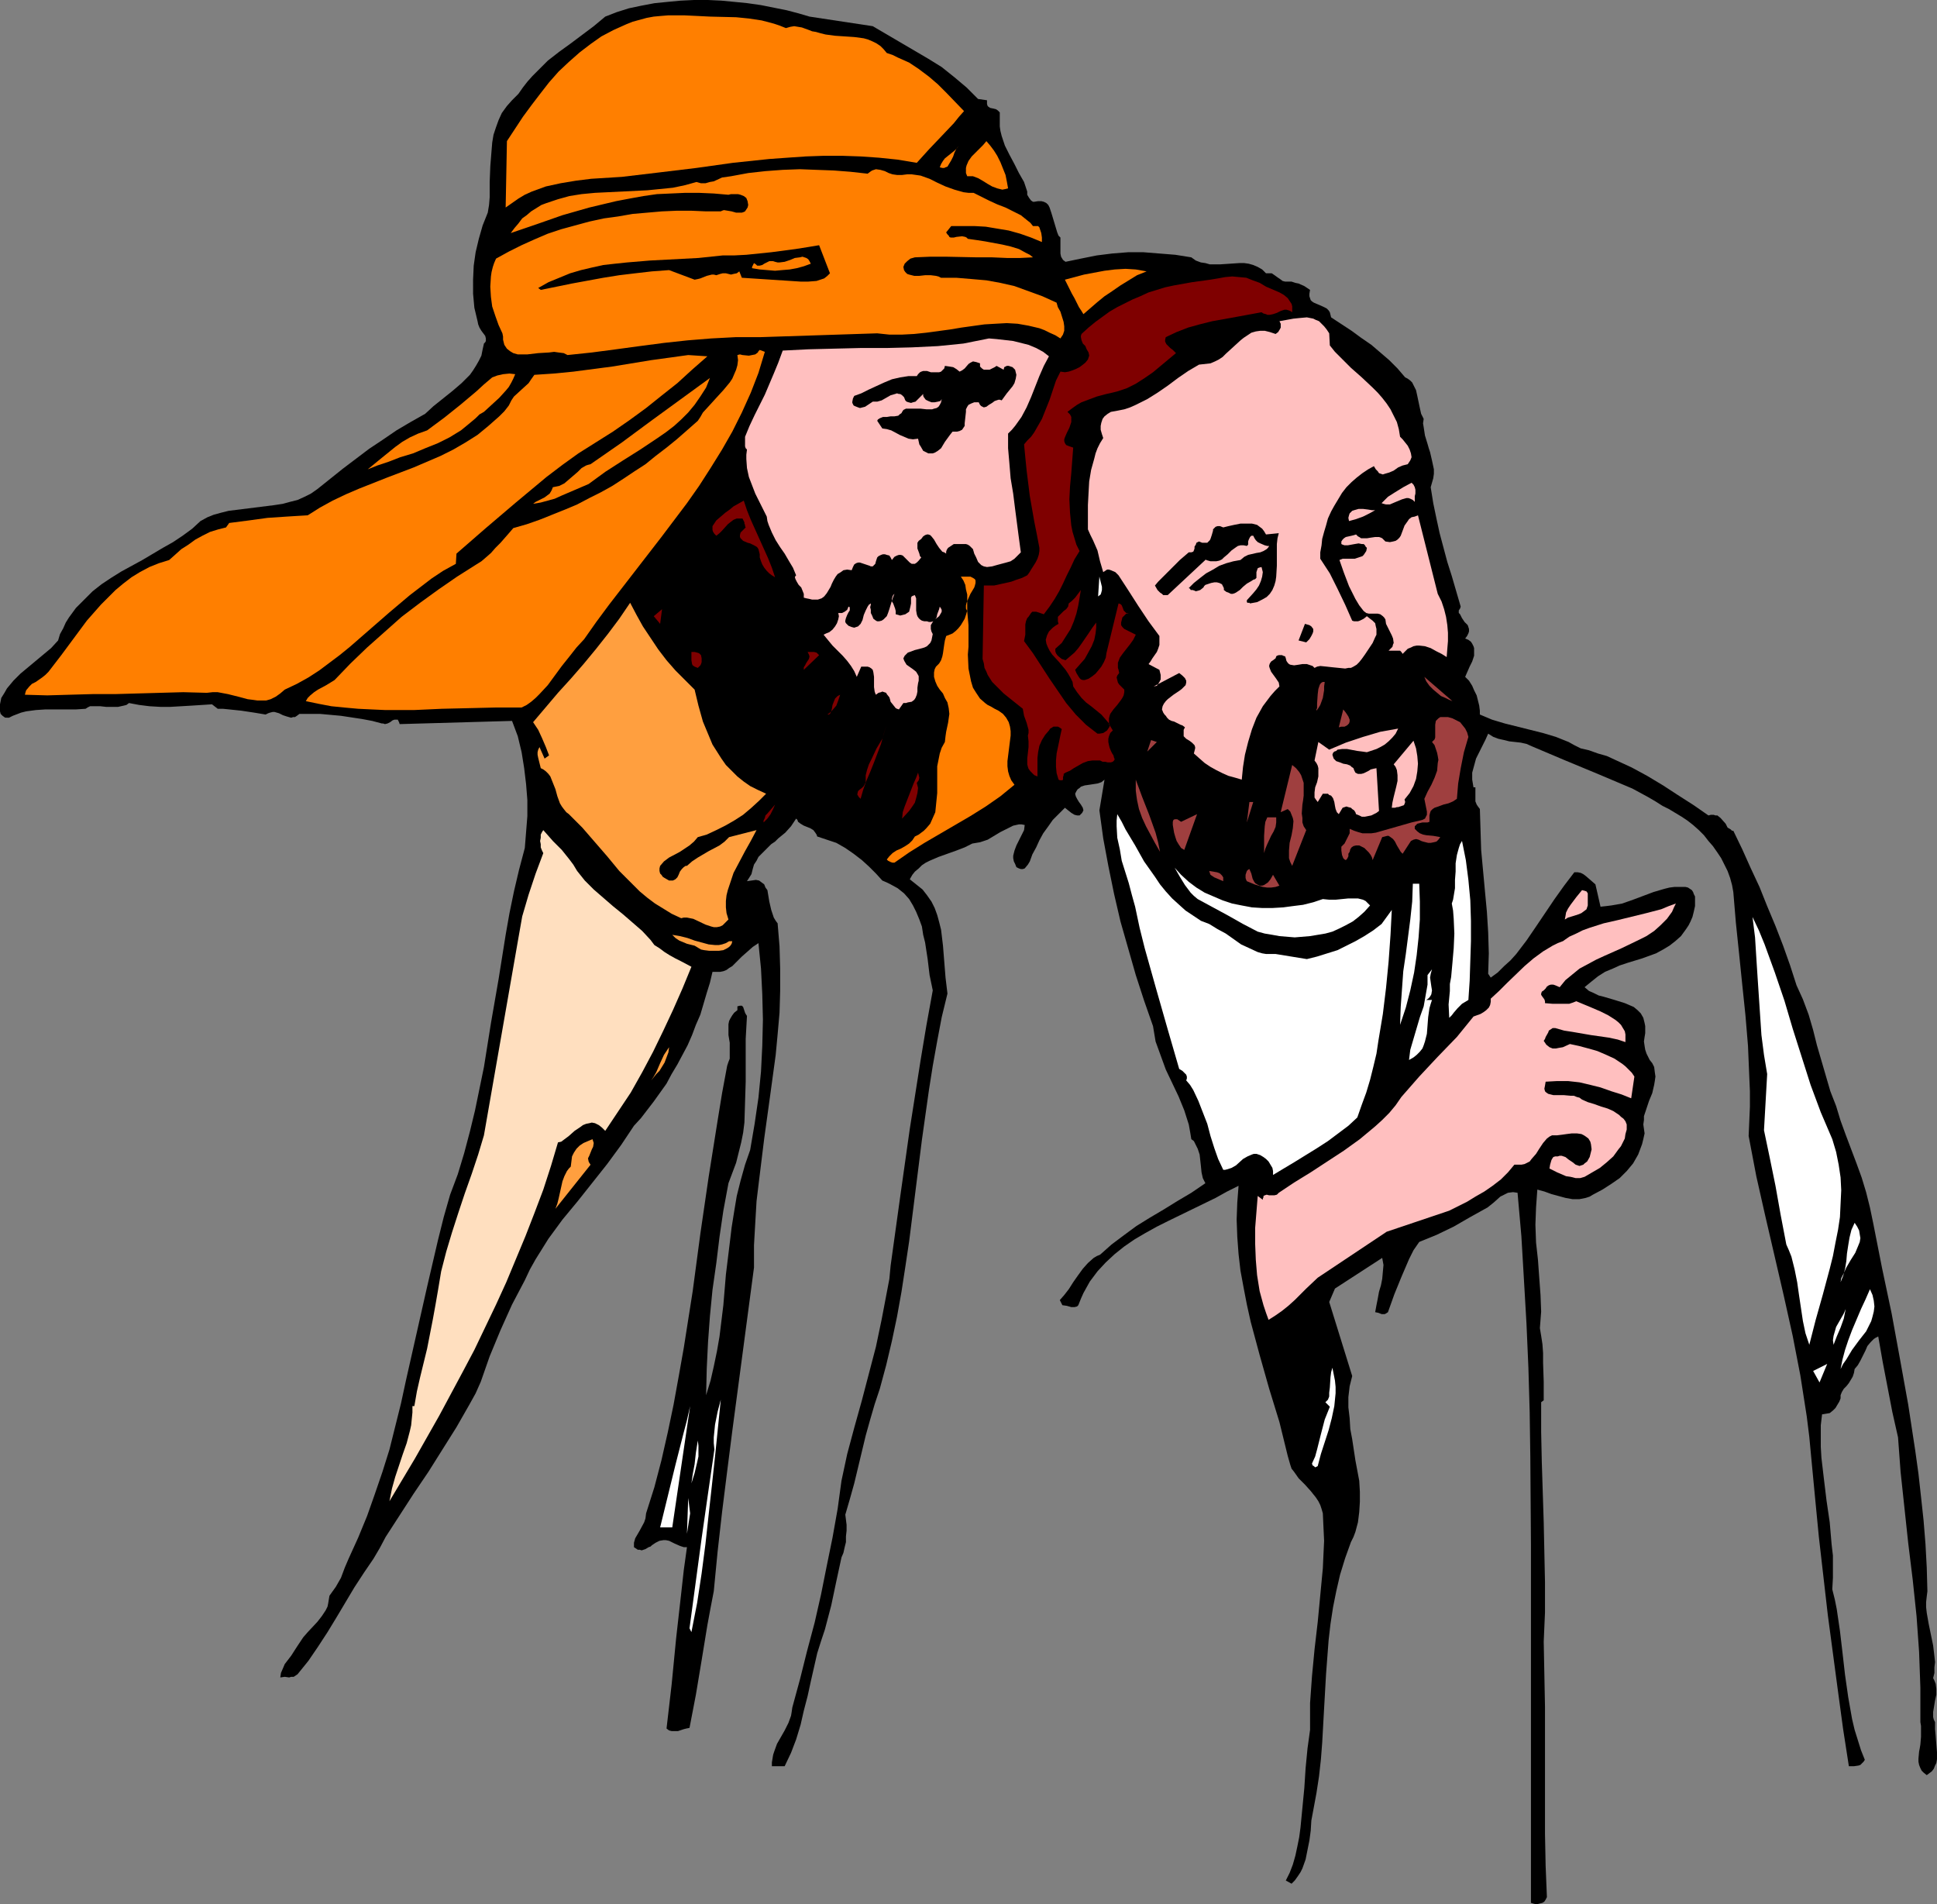 <?xml version="1.0" encoding="UTF-8" standalone="no"?>
<svg
   version="1.0"
   width="129.724mm"
   height="127.502mm"
   id="svg68"
   sodipodi:docname="People 13.wmf"
   xmlns:inkscape="http://www.inkscape.org/namespaces/inkscape"
   xmlns:sodipodi="http://sodipodi.sourceforge.net/DTD/sodipodi-0.dtd"
   xmlns="http://www.w3.org/2000/svg"
   xmlns:svg="http://www.w3.org/2000/svg">
  <rect width="100%" height="100%" fill="#808080" stroke="none"/>
  <sodipodi:namedview
     id="namedview68"
     pagecolor="#ffffff"
     bordercolor="#000000"
     borderopacity="0.25"
     inkscape:showpageshadow="2"
     inkscape:pageopacity="0.0"
     inkscape:pagecheckerboard="0"
     inkscape:deskcolor="#d1d1d1"
     inkscape:document-units="mm" />
  <defs
     id="defs1">
    <pattern
       id="WMFhbasepattern"
       patternUnits="userSpaceOnUse"
       width="6"
       height="6"
       x="0"
       y="0" />
  </defs>
  <path
     style="fill:#000000;fill-opacity:1;fill-rule:evenodd;stroke:none"
     d="m 220.907,6.626 14.059,8.242 3.394,2.101 3.232,2.586 3.07,2.586 1.454,1.454 1.454,1.454 2.262,0.323 v 0.485 0.485 l 0.162,0.485 0.162,0.162 0.485,0.323 0.808,0.162 0.646,0.162 0.485,0.323 0.162,0.162 0.323,0.323 v 0.485 0.485 1.293 1.293 l 0.162,1.131 0.323,1.293 0.808,2.424 1.131,2.262 1.293,2.424 1.131,2.262 1.293,2.262 0.808,2.424 v 0.808 l 0.485,0.808 0.485,0.646 0.485,0.323 h 0.323 l 0.97,-0.162 h 0.808 l 0.646,0.162 0.646,0.323 0.485,0.485 0.323,0.646 0.485,1.454 0.485,1.616 0.485,1.616 0.485,1.616 0.323,0.808 0.485,0.485 v 0.646 0.808 1.778 0.808 l 0.162,0.808 0.485,0.808 0.646,0.485 3.878,-0.808 4.04,-0.808 3.878,-0.485 4.04,-0.323 h 3.878 l 4.04,0.323 4.04,0.323 4.04,0.646 1.131,0.808 1.293,0.485 1.131,0.162 1.131,0.323 h 2.586 l 2.424,-0.162 2.424,-0.162 h 1.293 l 1.131,0.162 1.131,0.323 1.131,0.485 1.131,0.646 0.97,0.97 h 0.808 0.646 l 0.485,0.323 1.131,0.808 0.485,0.323 0.646,0.485 0.646,0.162 h 0.808 0.808 l 0.97,0.323 0.808,0.162 1.454,0.646 1.454,0.97 -0.162,0.97 v 0.646 l 0.162,0.485 0.162,0.485 0.323,0.323 0.485,0.323 1.131,0.485 1.131,0.485 0.97,0.485 0.485,0.485 0.323,0.485 0.162,0.646 0.162,0.646 5.171,3.394 2.424,1.778 2.586,1.778 2.262,1.939 2.262,1.939 2.101,2.101 1.939,2.262 0.646,0.323 0.646,0.485 0.485,0.485 0.323,0.646 0.646,1.293 0.323,1.454 0.646,3.07 0.323,1.454 0.646,1.293 -0.162,1.131 0.162,0.97 0.323,2.101 0.646,2.101 0.323,1.131 0.323,0.97 0.485,2.101 0.485,2.262 v 1.131 l -0.162,1.131 -0.323,1.131 -0.323,1.131 0.646,4.04 0.808,3.878 0.808,3.717 1.939,7.272 1.131,3.555 1.131,3.878 1.131,3.878 -0.162,0.485 -0.323,0.485 v 0.646 l 0.323,0.323 0.485,0.97 0.646,0.97 0.808,0.808 0.162,0.485 0.162,0.485 v 0.646 l -0.162,0.485 -0.323,0.646 -0.485,0.646 0.808,0.323 0.646,0.485 0.323,0.485 0.323,0.646 0.162,0.485 v 0.646 1.293 l -0.485,1.454 -0.646,1.293 -1.131,2.586 0.97,0.97 0.808,1.293 0.485,1.131 0.646,1.293 0.323,1.293 0.323,1.293 0.162,1.293 v 0.97 l 3.07,1.293 3.232,0.97 6.464,1.616 3.232,0.808 3.232,0.97 3.232,1.293 1.454,0.808 1.616,0.808 2.101,0.485 2.262,0.808 2.262,0.646 2.101,0.97 4.202,1.939 3.878,2.101 4.04,2.424 3.717,2.424 4.04,2.586 3.717,2.586 0.646,-0.162 h 0.646 l 0.485,0.162 h 0.485 l 0.808,0.646 1.293,1.454 0.485,0.97 0.808,0.485 0.323,0.323 h 0.323 l 2.262,4.686 2.101,4.686 2.262,4.848 1.939,4.848 2.101,5.01 1.939,5.01 1.778,5.01 1.616,5.01 1.616,3.555 1.454,3.878 1.131,3.878 0.97,3.878 2.262,7.757 1.131,3.878 1.454,3.717 1.131,3.717 1.293,3.555 2.747,7.272 1.293,3.555 1.131,3.717 0.97,3.878 0.808,3.878 2.262,11.474 2.424,11.474 2.101,11.474 2.101,11.635 1.778,11.635 0.808,5.818 0.646,5.818 0.646,5.979 0.485,5.979 0.323,5.979 0.162,5.979 -0.162,1.293 -0.162,1.454 v 1.293 l 0.162,1.454 0.485,2.747 1.131,5.494 0.323,2.747 0.162,1.454 -0.162,1.293 v 1.454 l -0.323,1.293 0.323,0.646 0.323,0.808 0.162,1.293 v 1.454 l -0.323,1.454 -0.485,2.909 v 1.293 l 0.162,0.646 0.323,0.646 v 1.778 l 0.162,1.778 0.162,2.101 0.162,1.939 v 1.778 l -0.162,0.97 -0.323,0.646 -0.323,0.808 -0.485,0.646 -0.646,0.485 -0.646,0.485 -0.808,-0.646 -0.485,-0.485 -0.323,-0.646 -0.323,-0.808 -0.162,-0.808 v -0.808 l 0.162,-1.778 0.162,-0.808 0.162,-0.97 0.162,-1.939 v -1.939 -0.808 l -0.162,-0.97 v -4.363 -4.363 l -0.162,-4.525 -0.162,-4.525 -0.646,-9.05 -0.97,-9.211 -1.131,-9.211 -0.97,-9.05 -0.97,-9.05 -0.646,-8.727 -1.454,-6.464 -2.424,-12.605 -1.131,-6.464 -0.646,0.323 -0.485,0.323 -0.808,0.808 -0.808,0.97 -0.485,1.131 -1.293,2.586 -0.646,1.131 -0.808,0.97 -0.162,0.97 -0.323,0.97 -0.485,0.808 -0.485,0.808 -0.646,0.808 -0.646,0.646 -0.485,0.808 -0.323,0.808 v 0.808 l -0.323,0.808 -0.485,0.808 -0.485,0.808 -0.646,0.646 -0.808,0.646 -0.97,0.162 -0.97,0.162 -0.323,2.747 v 2.747 2.747 l 0.162,2.747 0.646,5.494 0.646,5.333 0.808,5.494 0.485,5.656 0.323,2.747 v 2.909 2.747 l -0.162,2.909 0.646,2.586 0.485,2.424 0.808,5.494 0.646,5.494 0.646,5.656 0.808,5.656 0.97,5.494 0.646,2.747 0.808,2.586 0.808,2.586 0.97,2.424 -0.323,0.485 -0.485,0.485 -0.323,0.323 -0.485,0.162 -1.131,0.162 h -1.293 l -1.454,-9.373 -1.293,-9.535 -1.293,-9.696 -1.293,-9.696 -1.131,-9.858 -1.131,-9.858 -0.97,-10.019 -0.97,-10.181 -0.485,-5.171 -0.646,-5.171 -0.808,-5.171 -0.808,-5.171 -1.939,-10.019 -2.262,-10.181 -4.686,-20.2 -2.262,-10.019 -1.939,-10.181 0.162,-3.717 0.162,-3.717 v -3.878 l -0.162,-3.717 -0.323,-7.757 -0.646,-7.757 -0.808,-7.757 -0.808,-7.919 -0.808,-7.757 -0.323,-3.878 -0.323,-3.878 -0.323,-1.778 -0.485,-1.778 -0.646,-1.778 -0.808,-1.616 -0.808,-1.616 -0.97,-1.454 -1.131,-1.616 -1.131,-1.293 -1.131,-1.454 -1.293,-1.293 -1.454,-1.293 -1.454,-1.131 -1.454,-0.97 -1.616,-0.97 -1.616,-0.97 -1.616,-0.808 -1.778,-1.131 -1.939,-1.131 -3.878,-2.101 -4.202,-1.778 -4.202,-1.778 -8.565,-3.555 -4.202,-1.778 -4.202,-1.778 -1.454,-0.646 -1.454,-0.323 -2.909,-0.323 -1.293,-0.323 -1.454,-0.323 -1.293,-0.485 -1.293,-0.808 -0.646,1.454 -0.808,1.616 -1.616,3.232 -0.485,1.778 -0.485,1.778 v 0.808 0.97 l 0.162,0.97 0.162,0.97 h 0.485 v 1.454 0.646 0.808 0.646 l 0.323,0.808 0.323,0.485 0.485,0.646 0.162,5.171 0.162,5.171 0.97,10.504 0.485,5.171 0.323,5.171 0.162,5.333 -0.162,5.171 0.646,0.97 1.778,-1.293 1.616,-1.616 1.616,-1.454 1.454,-1.616 2.586,-3.394 2.424,-3.555 4.686,-6.949 2.424,-3.394 2.586,-3.394 h 0.808 l 0.808,0.162 0.646,0.323 0.646,0.485 1.131,0.97 1.293,1.131 1.293,5.656 1.454,-0.162 1.293,-0.162 2.747,-0.485 2.747,-0.97 2.586,-0.97 2.586,-0.97 2.747,-0.808 1.293,-0.323 1.293,-0.162 h 1.293 1.454 l 0.646,0.162 0.485,0.323 0.485,0.323 0.323,0.485 0.162,0.485 0.323,0.646 v 1.131 1.293 l -0.323,1.454 -0.323,1.293 -0.485,1.131 -0.485,0.97 -0.646,0.97 -1.293,1.778 -1.454,1.293 -1.454,1.131 -1.616,0.97 -1.778,0.97 -3.555,1.293 -3.717,1.131 -1.939,0.646 -1.778,0.808 -1.939,0.808 -1.778,1.131 -1.616,1.293 -1.778,1.454 1.131,0.97 1.131,0.485 1.293,0.646 1.293,0.323 2.747,0.808 2.586,0.808 1.131,0.485 1.131,0.485 0.97,0.808 0.808,0.808 0.646,1.131 0.323,1.293 0.162,0.808 v 1.778 l -0.162,0.97 -0.162,1.131 0.162,1.131 0.162,0.97 0.323,0.97 0.808,1.616 0.646,0.808 0.485,0.97 0.162,1.293 0.162,1.131 -0.162,1.131 -0.162,0.97 -0.485,2.101 -0.808,1.939 -0.646,1.939 -0.646,1.939 v 0.97 l -0.162,1.131 0.162,1.131 0.162,1.131 -0.323,1.454 -0.323,1.293 -0.485,1.293 -0.485,1.293 -0.646,1.131 -0.646,1.131 -1.616,1.939 -1.778,1.778 -2.101,1.454 -2.262,1.454 -2.424,1.293 -0.808,0.485 -0.97,0.323 -0.808,0.162 -0.808,0.162 h -1.778 l -1.778,-0.323 -3.555,-0.97 -1.778,-0.646 -1.778,-0.485 -0.162,2.262 -0.162,2.262 -0.162,4.363 0.162,4.525 0.485,4.363 0.323,4.525 0.323,4.363 0.162,4.202 -0.162,2.101 -0.162,2.101 0.323,1.939 0.323,2.101 0.162,2.262 v 2.424 l 0.162,4.848 v 4.686 l -0.646,0.485 v 7.595 l 0.162,7.595 0.485,15.191 0.162,7.595 0.162,7.595 v 7.595 l -0.323,7.434 0.162,8.242 0.162,8.242 v 8.08 24.079 l 0.162,8.08 0.323,7.919 -0.323,0.646 -0.323,0.485 -0.485,0.323 -0.646,0.162 -0.646,0.162 h -0.485 l -0.646,-0.162 -0.485,-0.162 v -22.624 -22.624 -45.249 l -0.162,-22.463 -0.162,-11.312 -0.323,-11.151 -0.485,-11.151 -0.646,-11.151 -0.646,-10.989 -0.97,-10.989 -1.131,-0.162 -1.293,0.162 -0.97,0.485 -0.97,0.485 -1.616,1.454 -1.616,1.293 -4.363,2.424 -4.202,2.424 -4.363,2.101 -4.363,1.778 -1.454,2.101 -1.131,2.262 -0.97,2.262 -0.97,2.262 -1.778,4.363 -1.616,4.525 -0.485,0.323 -0.323,0.162 h -0.808 l -0.808,-0.323 -0.808,-0.162 0.323,-1.778 0.323,-1.616 0.323,-1.778 0.485,-1.616 0.323,-1.616 0.162,-1.778 0.162,-1.778 -0.323,-1.778 -11.958,7.757 -1.454,3.394 5.818,18.746 -0.646,2.586 -0.323,2.747 v 2.586 l 0.323,2.747 0.162,2.747 0.485,2.586 0.808,5.333 0.97,5.171 0.162,2.747 v 2.586 l -0.162,2.586 -0.323,2.586 -0.646,2.424 -0.485,1.293 -0.646,1.293 -1.454,4.04 -1.293,4.202 -0.97,4.202 -0.808,4.04 -0.646,4.202 -0.485,4.202 -0.646,8.565 -0.485,8.565 -0.485,8.727 -0.323,4.202 -0.485,4.363 -0.646,4.202 -0.808,4.363 -0.485,2.586 -0.162,2.586 -0.323,2.424 -0.485,2.424 -0.485,2.424 -0.808,2.262 -0.485,0.97 -0.646,0.97 -0.808,1.131 -0.808,0.808 -1.454,-0.808 0.97,-1.939 0.808,-2.101 0.646,-2.262 0.485,-2.262 0.485,-2.424 0.323,-2.424 0.485,-5.01 0.485,-5.01 0.323,-5.01 0.485,-5.01 0.646,-4.686 v -3.394 -3.394 l 0.485,-6.787 0.646,-6.787 0.808,-6.949 0.646,-6.787 0.646,-6.787 0.162,-3.555 0.162,-3.394 -0.162,-3.394 -0.162,-3.555 -0.323,-1.131 -0.323,-0.97 -0.485,-0.97 -0.646,-0.97 -1.293,-1.616 -1.454,-1.616 -1.616,-1.616 -1.131,-1.616 -0.646,-0.808 -0.323,-0.97 -0.323,-1.131 -0.323,-1.131 -2.101,-8.565 -2.586,-8.403 -2.424,-8.565 -2.262,-8.403 -0.97,-4.363 -0.808,-4.202 -0.808,-4.363 -0.485,-4.202 -0.323,-4.363 -0.162,-4.363 0.162,-4.363 0.323,-4.202 -2.909,1.454 -2.909,1.616 -11.958,5.818 -2.909,1.454 -2.909,1.616 -2.747,1.616 -2.586,1.778 -2.424,1.939 -2.262,2.101 -2.101,2.262 -1.939,2.586 -1.616,2.909 -0.646,1.454 -0.646,1.616 -0.323,0.323 -0.646,0.162 h -0.323 -0.485 l -1.131,-0.323 -1.131,-0.162 -0.646,-1.293 1.131,-1.293 1.131,-1.454 1.131,-1.778 1.131,-1.616 1.293,-1.778 1.293,-1.454 1.454,-1.293 0.808,-0.485 0.808,-0.323 2.909,-2.586 3.232,-2.424 3.07,-2.262 3.394,-2.101 3.555,-2.101 3.394,-2.101 3.555,-2.101 3.555,-2.424 -0.646,-1.293 -0.323,-1.454 -0.162,-1.616 -0.162,-1.454 -0.162,-1.454 -0.485,-1.454 -0.646,-1.293 -0.323,-0.646 -0.646,-0.485 -0.323,-1.939 -0.323,-1.778 -1.131,-3.555 -1.454,-3.555 -1.616,-3.394 -1.616,-3.394 -1.293,-3.555 -0.646,-1.778 -0.646,-1.778 -0.323,-1.939 -0.323,-1.939 -2.262,-6.464 -2.101,-6.464 -1.939,-6.787 -1.939,-6.787 -1.616,-6.949 -1.454,-7.11 -1.293,-6.949 -0.97,-7.111 1.293,-7.757 -0.808,0.646 -0.97,0.323 -2.101,0.323 -1.131,0.162 -0.97,0.323 -0.323,0.323 -0.485,0.323 -0.323,0.485 -0.323,0.646 0.162,0.646 0.323,0.646 0.485,0.808 0.485,0.646 0.485,0.808 0.162,0.646 -0.162,0.323 -0.162,0.323 -0.323,0.323 -0.323,0.323 h -0.646 l -0.646,-0.162 -0.808,-0.485 -0.808,-0.646 -0.808,-0.646 -1.616,1.616 -1.454,1.454 -1.131,1.616 -1.293,1.778 -0.97,1.778 -0.808,1.778 -0.97,1.778 -0.646,1.778 -0.485,0.808 -0.808,0.97 -0.485,0.162 h -0.485 l -0.485,-0.162 -0.646,-0.323 -0.323,-0.808 -0.323,-0.646 -0.162,-0.808 v -0.646 l 0.323,-1.293 0.485,-1.293 1.293,-2.586 0.646,-1.293 0.162,-1.293 -0.808,-0.162 h -0.646 l -1.454,0.323 -1.616,0.808 -1.616,0.808 -1.616,0.97 -1.616,0.97 -1.939,0.646 -0.97,0.162 -0.97,0.162 -1.939,0.97 -2.101,0.808 -4.525,1.616 -2.262,0.97 -0.97,0.485 -0.97,0.646 -0.808,0.808 -0.97,0.808 -0.646,0.808 -0.646,1.131 1.616,1.293 1.616,1.293 1.131,1.454 1.131,1.616 0.808,1.616 0.646,1.778 0.485,1.778 0.485,1.939 0.485,4.04 0.323,4.04 0.323,4.04 0.485,4.04 -1.454,5.979 -1.131,5.979 -1.131,6.302 -0.97,6.141 -1.778,12.605 -3.232,25.695 -0.97,6.464 -0.97,6.302 -1.131,6.302 -1.293,6.141 -1.454,6.141 -1.616,5.979 -1.293,3.878 -1.131,3.878 -1.131,4.04 -0.97,4.04 -1.939,8.08 -1.131,4.04 -1.131,3.878 0.162,1.293 0.162,1.293 v 1.454 l -0.162,1.454 v 1.454 l -0.323,1.293 -0.323,1.454 -0.485,1.131 -1.293,5.979 -1.293,6.141 -1.616,6.141 -0.97,2.909 -0.97,3.07 -0.808,3.555 -0.808,3.555 -0.808,3.717 -0.97,3.717 -0.808,3.555 -1.131,3.717 -1.293,3.394 -1.616,3.394 h -3.232 v -0.97 l 0.162,-0.97 0.162,-0.97 0.323,-0.97 0.646,-1.778 1.939,-3.394 0.97,-1.939 0.646,-1.778 0.162,-0.97 0.162,-1.131 1.939,-7.11 1.778,-7.111 1.939,-7.272 1.616,-7.111 1.454,-7.272 1.454,-7.111 1.293,-7.272 0.97,-7.111 1.454,-6.787 1.778,-6.626 1.939,-6.949 1.778,-6.787 1.778,-6.787 1.454,-6.949 1.293,-6.787 0.646,-3.394 0.323,-3.394 2.424,-17.453 2.424,-17.13 2.747,-17.453 1.454,-8.727 1.616,-8.888 -0.808,-3.878 -0.485,-4.04 -0.646,-4.202 -0.485,-1.939 -0.323,-2.101 -0.646,-1.778 -0.808,-1.939 -0.808,-1.616 -0.97,-1.616 -1.293,-1.454 -1.616,-1.293 -1.778,-0.97 -0.97,-0.485 -1.131,-0.485 -1.616,-1.778 -1.778,-1.778 -1.778,-1.616 -2.101,-1.616 -2.101,-1.454 -2.262,-1.293 -2.424,-0.808 -2.424,-0.808 -0.162,-0.485 -0.323,-0.485 -0.485,-0.646 -0.808,-0.485 -0.808,-0.323 -0.808,-0.323 -0.808,-0.485 -0.646,-0.485 -0.162,-0.485 -0.323,-0.323 -0.646,0.97 -0.646,0.97 -1.454,1.616 -1.778,1.454 -0.808,0.808 -0.97,0.646 -1.616,1.616 -1.616,1.616 -0.485,0.97 -0.646,0.97 -0.323,1.131 -0.323,1.293 -1.131,1.778 1.131,-0.162 1.131,-0.162 0.808,0.162 0.646,0.485 0.646,0.485 0.323,0.808 0.485,0.646 0.162,0.97 0.323,1.939 0.485,2.101 0.646,1.939 0.485,0.808 0.485,0.646 0.485,5.818 0.162,5.656 v 5.656 l -0.162,5.494 -0.485,5.494 -0.485,5.171 -1.454,10.666 -1.454,10.504 -1.293,10.504 -0.646,5.333 -0.323,5.494 -0.323,5.656 v 5.656 l -2.747,20.685 -2.747,20.685 -1.293,10.181 -1.293,10.343 -1.131,10.019 -0.97,10.019 -0.808,4.202 -0.808,4.363 -1.454,8.888 -1.454,8.727 -0.808,4.202 -0.808,4.202 -0.808,0.162 -0.646,0.162 -1.454,0.485 h -0.808 -0.808 l -0.646,-0.162 -0.646,-0.485 1.293,-11.151 1.131,-11.635 1.293,-11.474 0.646,-5.818 0.808,-5.818 h -0.808 l -0.97,-0.323 -1.454,-0.646 -1.293,-0.646 -0.808,-0.162 h -0.646 l -0.97,0.162 -0.97,0.485 -0.97,0.646 -0.323,0.323 -0.485,0.162 -0.808,0.485 -0.97,0.323 -0.485,-0.162 h -0.485 l -0.485,-0.323 -0.485,-0.323 v -1.131 l 0.323,-1.131 1.131,-1.939 1.131,-2.101 0.323,-0.97 0.162,-1.293 2.101,-6.626 1.778,-6.787 1.616,-7.111 1.454,-6.949 1.293,-7.11 1.293,-7.272 2.262,-14.383 1.939,-14.544 2.101,-14.383 2.262,-14.221 1.131,-6.949 1.293,-6.949 0.323,-0.97 0.323,-0.808 v -2.101 -1.939 l -0.323,-1.939 v -1.778 -0.97 l 0.162,-0.808 0.323,-0.646 0.485,-0.808 0.485,-0.646 0.808,-0.646 v -0.97 l 0.646,-0.162 h 0.485 l 0.323,0.323 0.162,0.485 0.323,0.97 0.162,0.323 0.323,0.485 -0.162,2.909 -0.162,2.909 v 10.827 l -0.162,5.171 -0.162,5.171 -0.323,2.586 -0.485,2.424 -0.646,2.586 -0.646,2.586 -0.97,2.586 -0.97,2.586 -1.293,6.949 -0.97,6.626 -0.808,6.626 -0.97,6.787 -0.646,6.626 -0.485,6.626 -0.323,6.626 -0.162,6.787 1.131,-3.717 0.808,-3.555 0.808,-3.878 0.646,-3.717 0.97,-7.919 0.646,-7.757 0.97,-7.919 0.485,-4.04 0.646,-4.04 0.646,-3.878 0.97,-3.878 1.131,-4.04 1.293,-3.717 1.131,-6.626 0.97,-6.626 0.646,-6.626 0.323,-6.464 0.162,-6.626 -0.162,-6.464 -0.323,-6.464 -0.646,-6.464 -1.454,0.97 -1.454,1.293 -1.293,1.131 -1.293,1.293 -1.131,1.131 -0.808,0.485 -0.646,0.485 -0.808,0.323 -0.808,0.162 h -0.97 -0.97 l -0.646,2.747 -0.808,2.586 -0.808,2.747 -0.808,2.747 -1.131,2.586 -0.97,2.586 -1.131,2.586 -1.293,2.424 -1.293,2.424 -1.454,2.424 -1.293,2.424 -1.616,2.262 -1.616,2.262 -1.616,2.101 -1.616,2.101 -1.778,1.939 -1.616,2.424 -1.616,2.424 -3.555,4.848 -3.717,4.686 -3.717,4.686 -3.878,4.686 -3.555,4.848 -1.616,2.586 -1.616,2.586 -1.454,2.586 -1.293,2.747 -3.232,6.141 -2.909,6.464 -2.747,6.626 -1.131,3.232 -1.131,3.232 -1.293,2.909 -1.616,2.909 -3.232,5.656 -3.555,5.656 -3.555,5.656 -3.717,5.494 -3.555,5.494 -3.555,5.494 -1.454,2.747 -1.616,2.747 -2.424,3.555 -2.424,3.717 -4.525,7.595 -2.262,3.717 -2.424,3.717 -2.424,3.555 -2.747,3.394 -0.485,0.323 -0.485,0.323 h -0.646 l -0.485,0.162 -1.131,-0.162 -1.131,0.162 0.162,-1.131 0.485,-1.131 0.485,-1.131 1.616,-2.101 1.454,-2.262 0.646,-0.97 0.97,-1.454 1.131,-1.293 2.424,-2.586 1.131,-1.454 0.97,-1.454 0.485,-0.97 0.162,-0.808 0.162,-0.97 0.162,-0.97 0.808,-1.131 0.808,-1.131 1.293,-2.262 0.97,-2.586 0.97,-2.262 2.424,-5.333 2.262,-5.494 1.939,-5.494 1.939,-5.656 1.778,-5.656 1.454,-5.818 1.454,-5.818 1.293,-5.979 5.333,-23.594 2.747,-11.797 1.454,-5.818 1.616,-5.656 1.939,-5.171 1.616,-5.333 1.454,-5.494 1.293,-5.333 1.131,-5.494 1.131,-5.494 1.778,-11.151 1.939,-11.151 1.778,-11.151 0.97,-5.494 1.131,-5.494 1.293,-5.494 1.454,-5.494 0.323,-4.04 0.323,-4.04 v -4.04 l -0.323,-4.04 -0.485,-4.04 -0.646,-4.04 -0.97,-4.04 -1.454,-3.878 -28.442,0.808 -0.162,-0.485 -0.162,-0.323 -0.162,-0.323 h -0.323 -0.485 l -0.485,0.162 -0.646,0.485 -0.646,0.323 -0.646,0.162 -0.485,-0.162 h -0.323 l -2.424,-0.646 -2.586,-0.485 -5.333,-0.808 -5.333,-0.485 h -2.586 -2.586 l -0.646,0.485 -0.485,0.323 h -0.485 l -0.485,0.162 -1.131,-0.323 -0.97,-0.323 -0.97,-0.485 -1.131,-0.323 h -0.485 l -0.646,0.162 -0.485,0.162 -0.646,0.323 -2.909,-0.485 -3.232,-0.485 -3.07,-0.323 -1.616,-0.162 h -1.293 l -1.454,-1.131 -5.01,0.323 -5.494,0.323 h -2.586 l -2.747,-0.162 -2.586,-0.323 -2.586,-0.485 -0.646,0.485 -0.646,0.162 -1.454,0.323 h -1.616 -1.454 l -1.454,-0.162 h -1.293 -1.293 l -0.646,0.323 -0.485,0.323 -2.424,0.162 h -2.586 -5.171 l -2.424,0.162 -2.424,0.323 -1.293,0.323 -2.101,0.808 -0.97,0.485 H 1.616 1.293 L 0.646,181.156 0.162,180.671 0,180.025 v -0.97 -0.808 l 0.162,-0.808 0.162,-0.808 0.808,-1.293 0.646,-1.131 0.808,-0.97 0.808,-0.97 1.778,-1.778 1.939,-1.616 1.939,-1.616 1.939,-1.616 1.939,-1.616 1.778,-1.939 0.485,-1.616 0.808,-1.454 0.646,-1.454 0.808,-1.293 1.778,-2.424 2.101,-2.101 2.101,-2.101 2.262,-1.778 2.424,-1.616 2.586,-1.616 5.333,-2.909 5.171,-3.07 2.586,-1.454 2.424,-1.616 2.424,-1.778 2.101,-1.939 1.778,-0.97 1.616,-0.646 1.778,-0.485 1.939,-0.485 3.878,-0.485 3.878,-0.485 3.878,-0.485 2.101,-0.323 1.778,-0.485 1.939,-0.485 1.778,-0.808 1.616,-0.808 1.616,-1.131 6.464,-5.171 6.626,-5.01 3.394,-2.262 3.555,-2.424 3.555,-2.101 3.717,-2.101 2.101,-1.939 2.424,-1.939 2.424,-1.939 2.262,-1.939 2.101,-2.101 0.808,-1.131 0.808,-1.293 0.646,-1.131 0.646,-1.293 0.323,-1.616 0.323,-1.454 0.323,-0.323 0.162,-0.323 v -0.646 l -0.162,-0.646 -0.97,-1.293 -0.485,-0.808 -0.323,-0.808 -0.162,-0.808 -0.808,-3.394 -0.323,-3.555 V 70.782 l 0.162,-3.555 0.485,-3.394 0.808,-3.394 0.97,-3.394 1.293,-3.232 0.323,-1.939 0.162,-1.939 v -3.878 l 0.162,-4.04 0.323,-4.04 0.162,-1.939 0.323,-1.939 0.646,-1.939 0.646,-1.778 0.808,-1.778 1.293,-1.778 1.293,-1.454 1.616,-1.616 1.131,-1.616 1.131,-1.454 1.293,-1.454 1.293,-1.293 2.586,-2.586 2.909,-2.262 2.909,-2.101 5.818,-4.363 2.909,-2.424 2.909,-1.131 3.07,-0.97 3.07,-0.646 3.394,-0.646 3.232,-0.323 3.394,-0.323 L 175.659,0 h 3.555 l 3.394,0.162 3.394,0.323 3.232,0.323 3.394,0.485 3.232,0.646 3.232,0.646 3.07,0.808 2.747,0.808 z"
     id="path1" />
  <path
     style="fill:#ff7f00;fill-opacity:1;fill-rule:evenodd;stroke:none"
     d="m 198.929,7.11 1.131,-0.323 0.97,-0.162 0.97,0.162 0.97,0.162 1.778,0.646 0.808,0.323 0.97,0.162 1.131,0.323 1.293,0.323 2.424,0.323 2.424,0.162 2.424,0.162 2.424,0.323 1.131,0.323 1.131,0.485 0.97,0.485 0.97,0.646 0.808,0.808 0.808,0.97 1.454,0.485 1.293,0.646 2.909,1.293 2.424,1.616 2.586,1.939 2.262,1.939 2.262,2.262 4.363,4.525 -1.293,1.454 -1.293,1.616 -3.07,3.232 -3.232,3.394 -3.07,3.394 -4.848,-0.808 -4.686,-0.485 -4.686,-0.323 -4.686,-0.162 h -4.686 l -4.525,0.162 -4.686,0.323 -4.525,0.323 -9.211,0.97 -9.211,1.293 -9.373,1.131 -9.534,1.131 -7.757,0.485 -3.878,0.485 -3.878,0.646 -3.717,0.808 -3.555,1.293 -1.778,0.808 -1.616,0.97 -1.616,1.131 -1.616,1.131 0.323,-16.807 4.04,-6.141 2.262,-3.07 2.101,-2.747 2.262,-2.909 2.424,-2.747 2.586,-2.424 2.747,-2.424 2.747,-2.101 2.747,-1.939 3.07,-1.616 3.232,-1.454 1.616,-0.646 1.778,-0.485 1.778,-0.485 1.778,-0.323 1.778,-0.162 1.939,-0.162 h 1.939 1.939 l 3.394,0.162 3.232,0.162 6.626,0.162 3.232,0.323 3.232,0.485 3.07,0.808 1.454,0.485 z"
     id="path2" />
  <path
     style="fill:#ff7f00;fill-opacity:1;fill-rule:evenodd;stroke:none"
     d="m 255.166,47.673 -0.646,0.162 -0.808,0.162 -0.646,-0.162 -0.646,-0.162 -1.293,-0.485 -1.131,-0.646 -1.293,-0.808 -1.131,-0.646 -1.293,-0.485 h -0.808 -0.646 l -0.323,-0.808 v -0.646 -0.646 l 0.162,-0.646 0.485,-1.131 0.808,-1.131 0.97,-0.97 0.97,-0.97 0.97,-0.97 0.808,-0.97 0.97,1.131 0.97,1.293 0.808,1.293 0.808,1.616 0.646,1.616 0.646,1.616 0.323,1.616 z"
     id="path3" />
  <path
     style="fill:#ff7f00;fill-opacity:1;fill-rule:evenodd;stroke:none"
     d="m 237.875,42.34 0.323,-0.808 0.485,-0.808 0.485,-0.646 1.616,-1.293 0.808,-0.646 0.646,-0.646 0.485,-0.646 -0.646,0.808 -0.485,0.97 -0.323,0.97 -0.485,0.97 -0.485,0.808 -0.485,0.808 -0.485,0.162 -0.323,0.162 h -0.485 z"
     id="path4" />
  <path
     style="fill:#ff7f00;fill-opacity:1;fill-rule:evenodd;stroke:none"
     d="m 219.614,43.956 0.646,-0.485 0.485,-0.323 0.485,-0.162 0.485,-0.162 1.131,0.162 1.131,0.323 0.97,0.485 0.97,0.323 1.131,0.162 h 0.646 0.646 l 1.293,-0.162 h 1.131 l 1.131,0.162 1.131,0.162 2.262,0.808 1.939,0.97 2.101,0.97 2.262,0.808 1.131,0.323 1.131,0.323 1.293,0.162 h 1.293 l 1.939,0.97 1.939,0.97 2.101,0.97 2.101,0.808 1.939,0.97 1.939,0.97 1.616,1.293 0.808,0.646 0.646,0.808 h 0.808 0.485 l 0.323,0.323 0.162,0.485 0.323,0.97 0.162,1.131 v 1.131 l -2.747,-1.131 -2.747,-0.97 -2.909,-0.808 -2.909,-0.485 -2.909,-0.485 -2.909,-0.162 h -2.909 -2.909 l -1.293,1.616 0.323,0.485 0.323,0.323 0.162,0.323 0.323,0.162 h 0.808 l 0.646,-0.162 1.454,-0.162 0.808,0.162 0.323,0.162 0.323,0.323 2.262,0.323 2.101,0.323 4.363,0.808 2.101,0.485 2.101,0.646 1.778,0.97 0.97,0.485 0.808,0.646 -3.232,0.162 h -3.394 l -3.717,-0.162 h -3.878 l -7.757,-0.162 h -4.04 l -3.878,0.162 -1.131,0.323 -0.808,0.646 -0.646,0.646 -0.323,0.808 0.162,0.808 0.323,0.485 0.485,0.485 0.485,0.162 0.646,0.162 0.646,0.162 h 1.293 l 1.454,-0.162 h 1.454 l 1.293,0.162 0.646,0.162 0.646,0.323 h 3.878 l 3.878,0.323 3.717,0.323 3.555,0.646 3.555,0.808 3.555,1.293 3.555,1.293 3.555,1.616 0.323,1.131 0.646,1.131 0.808,2.586 0.162,1.131 v 1.131 l -0.162,0.485 -0.162,0.485 -0.323,0.485 -0.323,0.485 -1.293,-0.808 -1.454,-0.646 -1.293,-0.646 -1.293,-0.485 -2.747,-0.646 -2.747,-0.485 -2.747,-0.162 -2.909,0.162 -2.747,0.162 -5.818,0.808 -2.909,0.485 -5.979,0.808 -3.07,0.323 -3.07,0.162 h -3.232 l -3.07,-0.323 -29.734,0.97 h -6.141 l -6.141,0.323 -5.979,0.485 -5.979,0.646 -6.141,0.808 -5.979,0.808 -6.141,0.808 -6.141,0.646 -0.97,-0.485 -1.293,-0.162 -1.131,-0.162 -1.293,0.162 -2.747,0.162 -2.747,0.323 h -1.293 -1.131 l -1.131,-0.323 -0.808,-0.485 -0.808,-0.646 -0.323,-0.485 -0.323,-0.485 -0.162,-0.646 -0.162,-0.646 v -0.808 l -0.162,-0.808 -0.97,-2.101 -0.808,-2.262 -0.808,-2.424 -0.323,-2.424 -0.162,-2.586 0.162,-2.586 0.162,-1.131 0.323,-1.293 0.323,-0.97 0.485,-1.131 3.232,-1.778 3.232,-1.616 3.232,-1.454 3.394,-1.454 3.394,-1.131 3.555,-0.97 3.555,-0.97 3.717,-0.808 3.555,-0.485 3.717,-0.646 3.717,-0.323 3.717,-0.323 3.717,-0.162 h 3.717 l 3.717,0.162 h 3.717 l 0.323,-0.162 0.485,-0.162 0.97,0.162 0.97,0.162 1.131,0.323 h 0.97 0.485 l 0.485,-0.162 0.323,-0.162 0.323,-0.485 0.323,-0.485 0.162,-0.646 -0.162,-0.97 -0.323,-0.808 -0.646,-0.485 -0.808,-0.323 -0.646,-0.162 h -0.97 -0.808 l -0.646,0.162 -3.717,-0.323 -3.717,-0.162 h -3.555 l -3.555,0.162 -3.555,0.162 -3.394,0.485 -3.555,0.646 -3.394,0.646 -3.394,0.808 -3.394,0.808 -6.787,1.939 -6.464,2.262 -6.626,2.262 0.97,-1.293 0.97,-1.131 0.97,-1.293 1.131,-0.808 1.131,-0.97 1.293,-0.808 1.293,-0.808 1.293,-0.485 2.909,-0.97 2.909,-0.808 3.07,-0.485 3.394,-0.323 6.626,-0.323 6.626,-0.323 3.232,-0.323 3.232,-0.323 3.07,-0.646 2.909,-0.808 1.131,0.323 h 1.131 l 1.131,-0.323 0.97,-0.162 2.101,-0.97 1.131,-0.162 1.131,-0.162 4.363,-0.808 4.363,-0.485 4.363,-0.323 4.363,-0.162 4.202,0.162 4.363,0.162 4.202,0.323 z"
     id="path5" />
  <path
     style="fill:#000000;fill-opacity:1;fill-rule:evenodd;stroke:none"
     d="m 210.08,69.166 -0.646,0.646 -0.808,0.646 -0.97,0.323 -0.97,0.323 -2.101,0.162 h -1.939 l -14.867,-0.97 -0.646,-1.616 -0.646,0.485 -0.808,0.162 -0.646,0.162 -0.646,-0.162 -0.646,-0.162 h -0.808 l -0.646,0.162 -0.97,0.323 -0.646,-0.162 h -0.485 l -0.646,0.162 -0.646,0.162 -0.808,0.323 -0.808,0.323 -0.646,0.162 -0.808,0.162 -6.464,-2.424 -4.363,0.323 -4.202,0.485 -4.04,0.485 -4.04,0.646 -7.918,1.454 -7.918,1.616 -0.646,-0.485 2.586,-1.454 2.747,-1.131 2.747,-1.131 2.747,-0.808 2.747,-0.646 2.909,-0.646 2.909,-0.323 3.07,-0.323 5.818,-0.485 6.141,-0.323 6.141,-0.323 6.141,-0.646 h 2.909 l 3.07,-0.162 6.302,-0.646 6.141,-0.808 3.07,-0.485 2.909,-0.485 z"
     id="path6" />
  <path
     style="fill:#ff7f00;fill-opacity:1;fill-rule:evenodd;stroke:none"
     d="m 205.232,66.742 -1.778,0.646 -1.778,0.485 -1.778,0.323 -1.939,0.162 -1.778,0.162 -1.939,-0.162 -1.939,-0.162 -1.939,-0.323 v -0.323 l 0.162,-0.323 0.162,-0.323 0.162,-0.323 0.485,0.323 0.323,0.323 h 0.323 0.323 l 0.646,-0.162 0.485,-0.323 0.646,-0.323 0.646,-0.323 h 0.646 0.323 l 0.485,0.162 0.646,0.162 h 0.485 l 1.293,-0.162 1.454,-0.485 1.131,-0.485 1.293,-0.162 0.646,-0.162 0.485,0.162 0.485,0.162 0.485,0.323 0.323,0.485 z"
     id="path7" />
  <path
     style="fill:#ff7f00;fill-opacity:1;fill-rule:evenodd;stroke:none"
     d="m 290.233,68.681 -2.424,0.97 -2.101,1.293 -2.101,1.293 -2.101,1.454 -1.939,1.293 -1.778,1.454 -3.555,3.07 -0.485,-0.808 -0.646,-0.97 -1.131,-2.262 -0.646,-1.131 -0.646,-1.293 -1.131,-2.262 2.424,-0.646 2.424,-0.646 2.586,-0.485 2.586,-0.485 2.586,-0.323 2.747,-0.162 2.586,0.162 z"
     id="path8" />
  <path
     style="fill:#7f0000;fill-opacity:1;fill-rule:evenodd;stroke:none"
     d="m 327.078,79.023 -0.485,-0.323 -0.485,-0.162 -0.485,-0.162 h -0.485 l -0.97,0.323 -0.97,0.485 -0.97,0.323 -0.808,0.162 h -0.646 l -0.323,-0.162 -0.646,-0.162 -0.485,-0.323 -6.141,1.131 -6.302,1.131 -3.232,0.808 -2.909,0.808 -2.909,1.131 -2.747,1.293 -0.162,0.646 v 0.485 l 0.323,0.646 0.485,0.485 0.485,0.485 0.646,0.485 0.323,0.323 0.485,0.485 -3.878,3.232 -1.939,1.616 -2.101,1.454 -2.262,1.454 -2.262,1.131 -2.424,0.808 -1.293,0.323 -1.454,0.323 -2.424,0.646 -2.586,0.97 -1.293,0.485 -1.131,0.646 -1.131,0.808 -1.293,0.97 0.646,0.646 0.323,0.646 v 0.646 0.646 l -0.485,1.454 -0.646,1.293 -0.485,1.131 -0.162,0.485 v 0.485 l 0.162,0.485 0.323,0.485 0.808,0.323 0.97,0.323 -0.485,6.464 -0.323,3.394 -0.162,3.232 0.162,3.394 0.323,3.232 0.323,1.616 0.485,1.616 0.485,1.616 0.808,1.616 -1.293,2.101 -0.97,2.101 -0.97,1.939 -0.97,2.101 -0.97,1.939 -1.131,1.939 -1.293,1.939 -1.454,1.939 -0.485,-0.162 -0.485,-0.162 -0.97,-0.323 h -0.485 -0.485 l -0.323,0.323 -0.323,0.485 -0.323,0.485 -0.323,0.323 -0.323,0.808 -0.162,0.808 v 0.808 0.97 0.808 l -0.162,0.808 -0.162,0.808 2.262,3.07 2.101,3.232 2.101,3.232 2.101,3.07 2.101,3.07 2.424,2.909 1.293,1.293 1.293,1.293 1.454,1.131 1.454,1.131 h 0.485 l 0.97,-0.162 0.97,-0.646 0.323,-0.485 0.323,-0.485 v -0.646 l -0.97,-1.131 -1.131,-1.293 -2.586,-2.101 -1.293,-0.97 -1.131,-1.131 -1.131,-1.454 -0.97,-1.454 -0.162,-1.131 -0.485,-0.97 -0.646,-1.131 -0.646,-0.97 -1.616,-1.939 -1.778,-1.939 -0.646,-0.97 -0.485,-0.97 -0.323,-0.808 -0.162,-0.97 0.323,-1.131 0.485,-0.97 0.485,-0.485 0.485,-0.485 0.646,-0.485 0.808,-0.485 -0.162,-0.646 v -0.323 -0.808 l 0.485,-0.485 0.485,-0.485 0.485,-0.485 0.646,-0.485 0.485,-0.646 0.162,-0.808 0.808,-0.646 0.808,-0.808 1.454,-1.939 -0.323,1.939 -0.323,1.939 -0.485,2.101 -0.646,1.939 -0.808,1.939 -1.131,1.778 -1.131,1.778 -1.616,1.454 v 0.646 l 0.162,0.485 0.323,0.485 0.323,0.323 0.808,0.646 0.97,0.323 1.131,-0.97 1.131,-0.97 0.97,-1.131 0.808,-1.131 1.778,-2.586 0.97,-1.454 0.97,-1.293 v 1.293 l -0.162,1.454 -0.323,1.616 -0.646,1.616 -0.97,1.778 -0.808,1.454 -1.293,1.454 -1.131,1.293 0.323,0.808 0.485,0.808 0.323,0.485 0.323,0.323 0.485,0.162 h 0.485 l 0.97,-0.323 0.97,-0.646 0.808,-0.646 0.808,-0.97 0.646,-0.808 0.646,-1.131 0.485,-1.131 0.162,-1.131 3.07,-12.605 0.485,0.162 0.323,0.323 0.323,0.808 0.162,0.485 0.323,0.323 0.323,0.323 h 0.646 l -0.646,0.162 -0.485,0.485 -0.485,0.485 -0.162,0.646 -0.162,0.646 v 0.646 l 0.323,0.485 0.485,0.485 2.909,1.454 -0.646,1.293 -0.808,1.131 -1.778,2.262 -0.808,1.131 -0.485,1.293 v 0.646 0.646 l 0.162,0.485 0.162,0.808 -0.485,0.646 -0.162,0.485 0.162,0.646 0.162,0.646 0.323,0.485 0.485,0.485 0.485,0.485 0.323,0.323 v 0.646 l -0.162,0.808 -0.323,0.646 -0.323,0.485 -0.97,1.293 -0.97,1.131 -0.808,1.131 -0.162,0.485 -0.162,0.646 v 0.808 0.646 l 0.485,0.808 0.485,0.808 -0.646,0.646 -0.323,0.808 -0.162,0.646 v 0.808 l 0.162,0.808 0.162,0.646 0.323,0.808 0.323,0.646 0.323,0.485 0.162,0.646 0.162,0.323 -0.162,0.323 -0.323,0.323 -0.485,0.162 h -0.808 l -0.646,-0.162 h -0.646 l -0.646,-0.323 h -0.646 -1.293 l -1.131,0.162 -1.293,0.485 -2.262,1.293 -0.97,0.646 -1.131,0.485 -0.485,0.323 v 0.323 l -0.162,0.485 v 0.646 l -0.162,0.162 h -0.323 -0.323 l -0.323,-0.162 -0.485,-1.616 -0.162,-1.616 v -1.616 l 0.162,-1.778 0.646,-3.07 0.323,-1.616 0.323,-1.454 -0.162,-0.162 -0.485,-0.323 -0.323,-0.162 h -0.646 -0.485 l -0.485,0.323 -0.323,0.162 -0.323,0.485 -0.97,1.131 -0.808,1.293 -0.646,1.454 -0.323,1.616 -0.162,1.454 v 1.616 3.07 l -0.808,-0.323 -0.485,-0.485 -0.485,-0.485 -0.485,-0.646 -0.162,-0.485 -0.162,-0.646 v -1.454 l 0.323,-2.909 v -1.454 l -0.162,-1.454 0.162,-0.646 v -0.808 l -0.485,-1.778 -0.646,-1.778 -0.323,-1.778 -3.232,-2.586 -1.616,-1.293 -1.454,-1.454 -1.454,-1.454 -1.131,-1.778 -0.323,-0.808 -0.485,-0.97 -0.162,-1.131 -0.323,-1.131 0.323,-18.584 h 1.293 1.293 l 1.454,-0.323 1.454,-0.323 1.454,-0.323 1.293,-0.485 1.454,-0.485 1.293,-0.646 0.485,-0.646 0.485,-0.808 1.131,-1.778 0.485,-0.97 0.323,-0.97 0.162,-0.97 v -0.808 l -0.646,-3.394 -0.646,-3.232 -1.131,-6.464 -0.808,-6.464 -0.323,-3.232 -0.323,-3.394 0.808,-0.97 0.97,-0.97 0.808,-1.131 0.646,-1.131 1.293,-2.262 0.97,-2.424 0.97,-2.424 0.808,-2.424 0.808,-2.424 1.131,-2.262 1.131,0.162 0.97,-0.162 0.97,-0.323 0.808,-0.323 0.97,-0.485 0.646,-0.485 0.808,-0.646 0.646,-0.808 0.162,-0.485 0.162,-0.485 -0.162,-0.808 -0.485,-0.808 -0.323,-0.808 -0.646,-0.646 -0.323,-0.808 -0.162,-0.808 v -0.323 l 0.162,-0.485 1.778,-1.616 1.778,-1.454 1.778,-1.293 1.778,-1.293 1.939,-1.131 1.939,-0.97 1.939,-0.97 1.939,-0.808 2.101,-0.97 2.101,-0.646 2.101,-0.646 2.262,-0.485 4.525,-0.808 4.686,-0.646 1.939,-0.323 1.778,-0.323 1.778,-0.162 1.778,0.162 1.778,0.162 1.616,0.646 1.778,0.646 1.616,0.97 1.131,0.485 1.131,0.485 1.131,0.485 1.131,0.646 0.97,0.808 0.646,0.97 0.323,0.485 0.162,0.646 v 0.646 z"
     id="path9" />
  <path
     style="fill:#ffbfbf;fill-opacity:1;fill-rule:evenodd;stroke:none"
     d="m 336.451,84.356 0.162,3.07 1.293,1.616 1.293,1.293 2.747,2.747 2.747,2.424 2.747,2.586 1.293,1.293 1.131,1.293 1.131,1.454 0.97,1.454 0.808,1.616 0.808,1.616 0.485,1.778 0.323,1.939 0.646,0.646 0.646,0.808 0.646,0.808 0.485,0.97 0.323,0.97 0.162,0.97 -0.323,0.808 -0.323,0.485 -0.323,0.485 -1.293,0.323 -1.131,0.485 -1.131,0.808 -1.131,0.485 -1.131,0.323 -0.485,0.162 -0.485,-0.162 -0.485,-0.162 -0.323,-0.485 -0.485,-0.485 -0.485,-0.808 -1.454,0.808 -1.454,0.97 -1.454,1.131 -1.293,1.131 -1.293,1.293 -1.131,1.454 -0.97,1.616 -0.97,1.616 -0.808,1.454 -0.808,1.778 -0.485,1.778 -0.485,1.616 -0.485,1.778 -0.162,1.616 -0.323,1.778 v 1.616 l 2.424,3.717 1.939,3.878 1.939,4.04 1.778,4.04 0.485,0.162 h 0.485 0.485 l 0.485,-0.162 0.97,-0.485 0.808,-0.646 0.808,0.646 0.646,0.485 0.646,0.646 0.162,0.808 0.162,0.646 v 0.646 0.808 l -0.323,0.646 -0.646,1.454 -0.97,1.454 -0.97,1.454 -0.808,1.131 -0.646,0.808 -0.646,0.646 -0.808,0.485 -0.646,0.323 h -0.646 l -0.808,0.162 -1.616,-0.162 -1.616,-0.162 -1.454,-0.162 -1.616,-0.162 -0.808,0.162 -0.646,0.323 -0.485,-0.485 -0.485,-0.162 -0.97,-0.323 h -1.131 l -0.97,0.162 -1.131,0.162 -0.97,-0.162 -0.323,-0.162 -0.323,-0.323 -0.323,-0.485 -0.162,-0.646 -0.162,-0.485 -0.485,-0.162 -0.323,-0.162 h -0.485 -0.323 l -0.485,0.162 -0.162,0.162 -0.162,0.485 -0.646,0.485 -0.485,0.323 -0.323,0.485 -0.162,0.485 v 0.323 l 0.162,0.485 0.323,0.808 1.293,1.778 0.646,0.97 0.162,0.97 -1.131,1.131 -1.131,1.293 -0.97,1.293 -0.97,1.293 -0.808,1.454 -0.808,1.454 -1.131,2.909 -0.97,3.232 -0.808,3.232 -0.485,3.07 -0.323,3.232 -1.616,-0.485 -1.778,-0.485 -1.454,-0.646 -1.616,-0.808 -1.454,-0.808 -1.454,-0.97 -1.293,-1.131 -1.454,-1.293 0.162,-0.646 0.162,-0.646 v -0.323 l -0.162,-0.485 -0.646,-0.646 -0.646,-0.485 -0.808,-0.485 -0.646,-0.646 v -0.485 -0.485 -0.646 l 0.323,-0.646 -0.646,-0.485 -0.485,-0.162 -0.97,-0.485 -0.646,-0.323 -0.646,-0.162 -0.646,-0.323 -0.485,-0.485 -0.323,-0.485 -0.323,-0.323 -0.323,-0.485 -0.323,-0.808 0.162,-0.808 0.323,-0.646 0.485,-0.646 0.485,-0.485 1.454,-1.131 1.454,-0.97 0.646,-0.485 0.485,-0.485 0.485,-0.485 0.162,-0.646 v -0.485 l -0.323,-0.646 -0.646,-0.646 -0.808,-0.646 -6.464,3.394 0.808,-0.162 0.323,-0.485 0.323,-0.485 0.323,-0.646 v -0.485 -0.646 l -0.323,-1.293 -2.747,-1.454 0.485,-0.646 0.485,-0.808 1.131,-1.616 0.323,-0.808 0.323,-0.97 v -1.131 -1.131 l -2.747,-3.717 -2.586,-3.878 -2.586,-4.04 -2.424,-3.717 -0.808,-0.808 -1.131,-0.485 -0.485,-0.162 h -0.485 l -0.485,0.323 -0.485,0.323 -0.808,-2.747 -0.646,-2.747 -1.131,-2.586 -0.646,-1.293 -0.646,-1.454 v -6.141 l 0.162,-3.07 0.162,-2.909 0.485,-2.909 0.808,-2.909 0.323,-1.293 0.485,-1.293 0.646,-1.293 0.808,-1.293 -0.323,-0.97 -0.323,-1.131 v -0.97 l 0.162,-0.808 0.323,-0.97 0.485,-0.646 0.808,-0.646 0.808,-0.485 1.778,-0.323 1.616,-0.323 1.454,-0.485 1.454,-0.646 2.909,-1.454 2.586,-1.616 2.586,-1.778 2.586,-1.939 2.586,-1.778 2.747,-1.616 2.909,-0.323 1.131,-0.485 0.97,-0.485 0.97,-0.646 0.808,-0.808 3.717,-3.394 0.808,-0.646 0.97,-0.646 0.97,-0.646 1.131,-0.323 1.131,-0.162 h 1.131 l 1.293,0.323 1.454,0.485 0.646,-0.485 0.485,-0.808 0.162,-0.323 V 82.417 81.932 l -0.323,-0.646 3.555,-0.646 1.616,-0.162 1.778,-0.162 0.808,0.162 0.808,0.162 0.646,0.323 0.808,0.323 0.646,0.646 0.646,0.646 0.646,0.808 z"
     id="path10" />
  <path
     style="fill:#ffbfbf;fill-opacity:1;fill-rule:evenodd;stroke:none"
     d="m 265.509,90.174 -1.293,2.424 -1.131,2.586 -2.101,5.333 -1.131,2.586 -1.293,2.424 -1.616,2.262 -0.808,0.97 -0.97,0.97 v 3.717 l 0.323,3.717 0.323,3.878 0.646,3.878 0.485,3.878 0.485,3.717 0.485,3.717 0.485,3.555 -0.808,0.808 -0.808,0.808 -0.97,0.646 -1.131,0.323 -2.424,0.646 -1.131,0.323 -1.293,0.162 -0.808,-0.162 -0.646,-0.323 -0.323,-0.323 -0.485,-0.485 -0.485,-1.131 -0.485,-0.97 -0.323,-1.131 -0.323,-0.323 -0.485,-0.485 -0.485,-0.323 -0.485,-0.162 h -0.808 -0.97 -0.646 -0.646 l -0.485,0.323 -0.485,0.323 -0.485,0.323 -0.323,0.485 -0.162,0.485 v 0.485 l -0.485,-0.323 -0.485,-0.162 -0.808,-0.97 -0.646,-0.97 -0.646,-1.131 -0.646,-0.808 -0.323,-0.323 -0.485,-0.162 h -0.323 l -0.485,0.162 -0.485,0.323 -0.485,0.646 -0.646,0.485 -0.323,0.485 v 0.646 0.808 l 0.485,1.293 0.162,0.646 0.323,0.323 -0.646,0.808 -0.485,0.485 -0.485,0.323 h -0.485 -0.323 l -0.485,-0.323 -1.454,-1.454 -0.323,-0.323 -0.485,-0.162 h -0.485 l -0.485,0.162 -0.646,0.323 -0.646,0.808 -0.323,-0.646 -0.323,-0.485 -0.646,-0.162 -0.485,-0.162 h -0.485 l -0.485,0.162 -0.646,0.323 -0.323,0.323 -0.323,0.97 -0.162,0.646 -0.323,0.323 -0.323,0.323 h -0.485 l -0.323,-0.162 -1.939,-0.646 -0.485,-0.162 h -0.485 l -0.485,0.162 -0.485,0.323 -0.323,0.646 -0.323,0.808 -1.131,-0.162 -0.97,0.162 -0.646,0.485 -0.808,0.485 -0.485,0.646 -0.485,0.808 -0.485,0.97 -0.323,0.808 -0.97,1.616 -0.646,0.808 -0.646,0.485 -0.97,0.323 h -0.97 -0.485 l -0.646,-0.162 -0.808,-0.162 -0.646,-0.162 v -0.97 l -0.323,-0.808 -0.323,-0.808 -0.646,-0.646 -0.485,-0.808 -0.323,-0.646 -0.162,-0.485 0.162,-0.323 0.162,-0.162 -0.808,-1.939 -0.97,-1.616 -1.131,-1.939 -1.131,-1.616 -1.131,-1.778 -0.97,-1.939 -0.808,-1.939 -0.323,-0.97 -0.162,-1.131 -1.939,-3.878 -0.97,-1.939 -0.808,-2.101 -0.808,-2.101 -0.485,-2.262 -0.162,-2.262 v -1.131 l 0.162,-1.293 -0.323,-0.323 -0.162,-0.485 v -0.646 -0.485 -0.323 -0.97 l 1.131,-2.747 1.293,-2.747 2.586,-5.171 2.262,-5.333 1.131,-2.747 1.131,-3.07 6.464,-0.323 6.464,-0.162 6.626,-0.162 h 6.626 l 6.464,-0.162 6.626,-0.323 3.232,-0.323 3.232,-0.323 3.232,-0.646 3.232,-0.646 1.939,0.162 4.202,0.485 1.939,0.485 1.939,0.485 1.939,0.808 1.778,0.97 z"
     id="path11" />
  <path
     style="fill:#ff7f00;fill-opacity:1;fill-rule:evenodd;stroke:none"
     d="m 193.597,89.043 -1.616,5.333 -1.939,5.01 -2.262,5.01 -2.424,4.848 -2.586,4.525 -2.909,4.686 -2.909,4.525 -3.07,4.363 -6.464,8.565 -13.251,17.13 -3.232,4.363 -3.07,4.363 -1.939,2.101 -1.778,2.262 -1.939,2.424 -1.778,2.424 -1.778,2.424 -2.101,2.262 -0.97,0.97 -1.131,0.97 -1.131,0.808 -1.293,0.646 h -3.232 -3.232 l -6.787,0.162 -6.949,0.162 -7.11,0.323 h -7.11 l -3.555,-0.162 -3.394,-0.162 -3.555,-0.323 -3.232,-0.323 -3.394,-0.646 -3.07,-0.646 0.485,-0.808 0.646,-0.646 0.97,-0.808 0.97,-0.646 2.101,-1.131 2.101,-1.293 4.04,-4.202 4.202,-4.04 4.363,-3.878 4.363,-3.878 4.686,-3.555 4.686,-3.394 4.686,-3.232 4.848,-3.07 1.293,-0.808 1.131,-0.97 1.293,-1.131 1.131,-1.293 1.293,-1.293 1.131,-1.293 1.131,-1.293 0.97,-1.131 3.394,-0.97 3.232,-1.131 3.232,-1.293 3.232,-1.293 3.07,-1.293 3.07,-1.616 2.909,-1.454 2.909,-1.616 2.747,-1.778 2.909,-1.939 2.747,-1.778 2.586,-2.101 2.747,-2.101 2.586,-2.101 2.586,-2.262 2.747,-2.424 0.646,-0.97 0.646,-1.131 1.778,-1.939 1.616,-1.778 1.778,-1.939 1.616,-1.939 0.646,-0.97 0.485,-1.131 0.485,-1.131 0.323,-1.131 0.162,-1.293 -0.162,-1.293 0.646,-0.162 0.646,0.162 1.616,0.162 0.808,-0.162 0.808,-0.162 0.646,-0.485 0.162,-0.323 0.323,-0.323 z"
     id="path12" />
  <path
     style="fill:#ff7f00;fill-opacity:1;fill-rule:evenodd;stroke:none"
     d="m 179.053,90.174 -3.878,3.394 -3.717,3.394 -3.878,3.07 -4.04,3.232 -4.202,3.07 -4.202,2.909 -4.363,2.747 -4.363,2.747 -4.04,2.909 -4.04,3.07 -3.878,3.232 -3.878,3.232 -7.595,6.464 -3.717,3.232 -3.717,3.232 -0.162,2.586 -3.232,1.778 -2.909,1.939 -2.747,2.101 -2.747,2.101 -5.171,4.363 -5.01,4.363 -5.01,4.363 -2.586,2.101 -2.586,1.939 -2.586,1.939 -2.747,1.778 -2.909,1.616 -3.07,1.454 -1.131,0.97 -1.131,0.808 -1.293,0.646 -1.131,0.323 h -1.131 -1.131 l -1.131,-0.162 -1.293,-0.162 -2.424,-0.646 -2.586,-0.646 -2.586,-0.485 h -1.293 l -1.454,0.162 -5.979,-0.162 -5.818,0.162 -11.474,0.323 h -5.656 l -5.818,0.162 -5.656,0.162 -5.656,-0.162 0.162,-0.646 0.162,-0.485 0.808,-0.97 0.646,-0.646 0.97,-0.485 1.616,-1.131 0.808,-0.646 0.808,-0.808 3.232,-4.202 3.232,-4.363 3.232,-4.363 3.555,-4.04 1.778,-1.778 1.939,-1.939 1.939,-1.616 2.101,-1.616 2.101,-1.293 2.424,-1.293 2.424,-0.97 2.586,-0.808 1.454,-1.293 1.616,-1.454 1.778,-1.131 1.778,-1.293 1.778,-0.97 1.939,-0.97 2.101,-0.646 1.939,-0.485 0.808,-1.131 5.01,-0.646 4.686,-0.646 4.848,-0.323 2.586,-0.162 2.747,-0.162 3.07,-1.939 3.232,-1.778 3.394,-1.616 3.394,-1.454 6.949,-2.747 6.787,-2.586 3.394,-1.454 3.394,-1.454 3.232,-1.616 3.07,-1.778 3.07,-1.939 2.747,-2.262 2.747,-2.424 1.293,-1.293 1.131,-1.454 0.646,-1.293 0.646,-0.97 1.939,-1.778 1.778,-1.616 0.646,-0.97 0.808,-1.131 4.848,-0.323 5.01,-0.485 9.858,-1.293 9.858,-1.616 4.686,-0.646 4.686,-0.646 z"
     id="path13" />
  <path
     style="fill:#000000;fill-opacity:1;fill-rule:evenodd;stroke:none"
     d="m 252.257,92.598 1.778,0.97 0.162,-0.646 0.323,-0.162 0.323,-0.162 h 0.485 l 0.97,0.323 0.646,0.646 0.162,0.646 0.162,0.646 -0.162,0.97 -0.323,1.131 -0.485,0.808 -1.454,1.778 -1.293,1.778 -0.485,-0.162 h -0.323 l -0.97,0.323 -0.646,0.485 -0.808,0.485 -0.646,0.485 -0.646,0.162 -0.323,-0.162 -0.323,-0.162 -0.323,-0.323 -0.323,-0.646 h -1.131 l -0.808,0.323 -0.646,0.323 -0.323,0.485 -0.323,0.646 v 0.646 l -0.162,1.454 -0.162,1.454 v 0.646 l -0.323,0.485 -0.323,0.485 -0.646,0.323 -0.646,0.162 h -1.131 l -0.646,0.808 -1.293,1.778 -0.485,0.808 -0.485,0.808 -0.808,0.646 -0.808,0.485 -0.485,0.162 h -0.485 -0.646 l -1.293,-0.646 -0.646,-1.131 -0.323,-0.485 -0.323,-1.454 -1.293,0.162 -1.131,-0.162 -1.131,-0.485 -1.131,-0.485 -2.101,-1.131 -1.131,-0.323 -1.131,-0.162 v 0 l -1.293,-1.939 0.162,-0.323 0.485,-0.323 0.808,-0.323 h 0.97 l 0.97,-0.162 h 0.97 l 0.97,-0.162 0.323,-0.323 0.485,-0.323 0.162,-0.323 0.323,-0.485 0.646,-0.323 h 0.808 1.454 1.454 l 1.454,0.162 h 1.454 l 0.485,-0.162 0.646,-0.162 0.485,-0.323 0.323,-0.485 0.323,-0.646 0.162,-0.808 -0.323,0.485 -0.646,0.162 -0.808,0.162 h -0.808 l -0.808,-0.323 -0.646,-0.323 -0.485,-0.646 -0.162,-0.323 v -0.485 l -0.97,0.97 -0.97,0.97 -0.646,0.162 -0.485,0.162 -0.646,-0.162 -0.485,-0.162 -0.323,-0.323 -0.323,-0.808 -0.485,-0.485 -0.485,-0.323 h -0.323 l -0.485,-0.162 -0.485,0.162 -1.131,0.323 -1.131,0.646 -1.131,0.646 -1.131,0.323 h -0.485 -0.646 l -0.97,0.646 -0.97,0.646 -0.646,0.162 -0.646,0.162 -0.485,-0.162 -0.808,-0.323 -0.323,-0.162 -0.162,-0.323 -0.162,-0.323 v -0.323 l 0.162,-0.808 0.323,-0.646 1.778,-0.646 1.939,-0.97 3.878,-1.778 1.939,-0.808 2.101,-0.485 2.101,-0.323 h 0.97 1.131 l 0.323,-0.485 0.485,-0.485 0.323,-0.162 0.485,-0.162 h 0.97 l 0.97,0.323 h 1.131 0.97 l 0.485,-0.162 0.323,-0.323 0.485,-0.485 0.162,-0.646 1.131,0.162 0.97,0.162 0.808,0.485 0.808,0.646 0.646,-0.323 0.646,-0.485 0.97,-1.131 0.485,-0.323 0.646,-0.323 0.808,0.162 0.485,0.162 0.485,0.162 v 0.485 0.323 l 0.485,0.485 0.485,0.323 h 0.646 0.808 l 0.646,-0.323 0.646,-0.323 z"
     id="path14" />
  <path
     style="fill:#ff7f00;fill-opacity:1;fill-rule:evenodd;stroke:none"
     d="m 130.411,94.699 -0.485,1.131 -0.485,0.97 -0.646,1.131 -0.808,0.97 -1.616,1.778 -1.939,1.778 -1.939,1.778 -1.131,0.646 -0.97,0.97 -1.939,1.616 -1.778,1.454 -2.909,1.778 -2.909,1.454 -3.232,1.293 -3.07,1.293 -3.232,0.97 -2.909,1.131 -2.909,0.97 -2.424,0.97 1.778,-1.454 1.778,-1.454 3.394,-2.747 1.778,-1.293 1.939,-1.131 2.101,-0.97 2.262,-0.808 4.363,-3.232 4.04,-3.232 4.04,-3.394 1.939,-1.778 2.101,-1.778 1.293,-0.485 1.454,-0.323 1.616,-0.162 z"
     id="path15" />
  <path
     style="fill:#ff7f00;fill-opacity:1;fill-rule:evenodd;stroke:none"
     d="m 148.995,122.494 -3.394,1.454 -3.394,1.454 -1.778,0.808 -1.778,0.485 -1.778,0.485 -1.939,0.323 0.646,-0.485 0.646,-0.323 1.616,-0.808 0.646,-0.485 0.646,-0.485 0.485,-0.808 0.323,-0.808 0.808,-0.162 0.808,-0.162 1.293,-0.646 1.131,-0.97 1.131,-0.97 1.131,-0.97 0.97,-0.97 1.131,-0.646 0.485,-0.162 0.646,-0.162 7.918,-5.494 7.434,-5.494 14.867,-10.827 -0.97,2.424 -1.454,2.262 -1.454,2.101 -1.616,1.939 -1.778,1.778 -1.778,1.616 -2.101,1.616 -2.101,1.454 -4.363,2.909 -4.363,2.747 -4.525,2.909 z"
     id="path16" />
  <path
     style="fill:#ffbfbf;fill-opacity:1;fill-rule:evenodd;stroke:none"
     d="m 358.105,127.019 -0.485,-0.485 -0.646,-0.323 -0.485,-0.162 h -0.485 l -1.131,0.323 -1.939,0.808 -1.131,0.485 h -0.485 -0.485 l -0.646,-0.162 -0.485,-0.162 0.808,-0.808 0.808,-0.808 1.778,-1.131 2.101,-1.293 2.101,-1.131 0.485,0.485 0.323,0.646 0.162,0.646 v 0.97 l -0.162,0.646 v 0.646 0.485 z"
     id="path17" />
  <path
     style="fill:#7f0000;fill-opacity:1;fill-rule:evenodd;stroke:none"
     d="m 196.182,146.088 -0.808,-0.485 -0.646,-0.485 -0.646,-0.646 -0.646,-0.808 -0.485,-0.808 -0.323,-0.808 -0.323,-0.97 v -0.808 l -0.162,-0.646 -0.162,-0.646 -0.323,-0.485 -0.485,-0.323 -1.293,-0.646 -0.646,-0.162 -1.131,-0.485 -0.323,-0.323 -0.323,-0.323 -0.162,-0.323 v -0.485 l 0.162,-0.646 0.646,-0.646 0.646,-0.646 -0.162,-0.323 v -0.323 l -0.162,-0.323 v -0.323 l -0.323,-0.646 -0.162,-0.323 h -0.485 -0.485 -0.485 l -0.808,0.323 -0.646,0.485 -0.808,0.646 -1.454,1.616 -0.646,0.646 -0.808,0.646 -0.485,-0.485 -0.323,-0.485 -0.162,-0.485 v -0.485 -0.485 l 0.323,-0.485 0.646,-0.97 1.131,-0.97 1.131,-0.97 1.131,-0.808 0.97,-0.808 2.586,-1.454 0.808,2.424 0.97,2.424 4.363,9.696 0.97,2.424 z"
     id="path18" />
  <path
     style="fill:#ffbfbf;fill-opacity:1;fill-rule:evenodd;stroke:none"
     d="m 348.086,129.12 -1.454,0.808 -1.616,0.808 -1.778,0.646 -1.778,0.485 -0.162,-0.808 0.162,-0.646 0.162,-0.485 0.323,-0.323 0.323,-0.323 0.485,-0.162 1.131,-0.323 h 1.131 l 1.293,0.162 0.97,0.162 z"
     id="path19" />
  <path
     style="fill:#ffbfbf;fill-opacity:1;fill-rule:evenodd;stroke:none"
     d="m 363.923,150.29 0.97,1.939 0.646,1.939 0.485,1.939 0.323,2.101 0.162,1.939 v 2.101 l -0.162,1.939 -0.162,2.101 -1.293,-0.808 -1.293,-0.646 -1.454,-0.808 -1.454,-0.485 -1.454,-0.162 h -0.646 l -0.808,0.162 -0.646,0.323 -0.808,0.323 -0.646,0.646 -0.646,0.646 -0.323,-0.485 -0.323,-0.323 h -0.485 -0.323 -0.97 -1.131 l 0.485,-0.485 0.485,-0.485 0.162,-0.646 0.162,-0.323 -0.162,-1.131 -0.323,-0.808 -0.485,-0.97 -0.485,-0.97 -0.485,-0.97 -0.162,-1.131 -0.323,-0.485 -0.323,-0.323 -0.646,-0.485 -0.646,-0.162 h -1.454 -0.808 l -0.646,-0.162 -0.646,-0.485 -1.131,-1.454 -0.97,-1.616 -0.808,-1.616 -0.808,-1.616 -1.293,-3.394 -1.131,-3.232 0.808,-0.323 h 0.97 2.101 l 0.97,-0.323 0.97,-0.323 0.323,-0.323 0.323,-0.485 0.323,-0.485 0.162,-0.808 -0.323,-0.323 -0.162,-0.323 -0.323,-0.323 h -0.485 l -0.808,-0.162 -0.97,0.162 -1.778,0.323 h -0.808 l -0.485,-0.162 -0.323,-0.162 v -0.646 l 0.323,-0.485 0.323,-0.323 0.485,-0.323 1.454,-0.323 0.646,-0.162 0.485,-0.162 0.485,0.485 0.323,0.162 0.485,0.323 h 0.485 0.97 l 0.97,-0.162 1.131,-0.162 h 0.97 l 0.485,0.162 0.323,0.162 0.485,0.485 0.323,0.323 1.131,0.162 0.808,-0.162 0.646,-0.162 0.485,-0.323 0.485,-0.485 0.323,-0.485 0.485,-1.293 0.485,-1.293 0.808,-1.131 0.323,-0.485 0.646,-0.485 0.808,-0.162 0.808,-0.323 z"
     id="path20" />
  <path
     style="fill:#000000;fill-opacity:1;fill-rule:evenodd;stroke:none"
     d="m 320.452,135.261 3.232,-0.323 -0.323,1.293 -0.162,1.454 v 2.747 2.747 l -0.162,2.747 -0.162,1.131 -0.323,1.131 -0.485,1.131 -0.646,0.97 -0.808,0.808 -1.131,0.646 -1.293,0.646 -1.778,0.323 v 0 l -0.162,-0.162 h -0.485 l -0.162,-0.162 v -0.162 -0.323 l 1.616,-1.778 0.808,-0.97 0.646,-0.97 0.485,-1.131 0.323,-1.131 0.162,-1.131 -0.323,-1.293 -0.646,0.162 -0.323,0.162 -0.162,0.485 -0.162,0.485 v 0.97 0.485 l -0.323,0.323 -0.485,0.162 -0.485,0.323 -1.131,0.646 -0.97,0.808 -0.808,0.808 -0.97,0.646 -0.323,0.162 -0.485,0.162 h -0.485 l -0.646,-0.323 -0.485,-0.162 -0.646,-0.485 v -0.485 l -0.162,-0.323 -0.323,-0.646 -0.646,-0.323 -0.646,-0.162 h -0.646 l -0.808,0.162 -1.454,0.485 -0.323,0.323 -0.162,0.323 -0.808,0.646 -0.485,0.162 -0.646,0.162 -0.323,-0.162 -0.485,-0.162 h -0.323 -0.162 l -0.162,-0.323 -0.323,-0.162 1.293,-1.293 1.616,-1.293 1.454,-1.131 1.778,-0.97 1.616,-0.97 1.778,-0.646 1.778,-0.485 1.778,-0.323 0.97,-0.808 0.97,-0.485 2.101,-0.485 0.97,-0.162 0.808,-0.323 0.808,-0.485 0.323,-0.323 0.323,-0.485 h -0.485 l -0.646,-0.162 -1.131,-0.485 -0.646,-0.323 -0.485,-0.485 -0.323,-0.485 -0.323,-0.646 h -0.485 l -0.323,0.323 -0.162,0.323 -0.162,0.323 -0.162,0.485 v 0.323 0.485 l -0.323,0.323 -0.808,-0.162 h -0.808 l -0.646,0.162 -0.485,0.323 -1.131,0.808 -0.97,0.97 -0.97,0.808 -0.485,0.485 -0.646,0.323 -0.808,0.162 h -0.646 -0.808 l -1.131,-0.323 v -0.162 l -9.696,9.05 h -0.646 -0.485 l -0.323,-0.323 -0.485,-0.323 -0.646,-0.646 -0.646,-1.131 0.808,-0.97 0.97,-0.97 2.262,-2.262 2.262,-2.262 1.131,-0.97 1.131,-0.97 h 0.323 0.323 l 0.485,-0.162 0.162,-0.323 0.162,-0.485 v -0.162 -0.323 l 0.323,-0.485 0.162,-0.485 0.646,-0.323 0.808,0.323 h 0.808 0.485 l 0.323,-0.323 0.323,-0.323 0.162,-0.323 0.323,-0.97 0.323,-1.131 v -0.323 l 0.323,-0.323 0.323,-0.323 0.485,-0.162 h 0.646 l 0.808,0.323 1.293,-0.323 1.454,-0.323 1.616,-0.323 h 1.454 1.454 l 0.646,0.162 0.646,0.162 0.646,0.485 0.646,0.485 0.485,0.646 z"
     id="path21" />
  <path
     style="fill:#ff7f00;fill-opacity:1;fill-rule:evenodd;stroke:none"
     d="m 244.824,154.653 0.162,1.778 0.162,1.778 v 5.494 l -0.162,1.939 0.162,3.555 0.323,1.616 0.323,1.616 0.485,1.616 0.808,1.293 0.97,1.454 1.293,1.131 0.646,0.485 0.97,0.485 0.808,0.485 0.97,0.485 1.131,0.808 0.808,0.97 0.646,1.131 0.323,1.131 0.162,1.131 v 1.131 l -0.323,2.586 -0.323,2.586 -0.162,1.293 v 1.293 l 0.162,1.293 0.323,1.131 0.485,1.131 0.808,1.131 -3.555,2.909 -3.717,2.586 -3.878,2.424 -3.878,2.262 -3.878,2.262 -3.878,2.262 -3.878,2.424 -3.717,2.586 h -0.485 l -0.485,-0.162 -0.646,-0.323 -0.323,-0.323 0.646,-0.808 0.808,-0.808 0.97,-0.646 1.131,-0.485 1.131,-0.646 0.97,-0.646 0.808,-0.808 0.646,-0.97 0.97,-0.485 0.646,-0.485 0.646,-0.485 0.646,-0.646 0.97,-1.131 0.646,-1.454 0.646,-1.454 0.162,-1.616 0.162,-1.616 0.162,-1.616 v -3.394 -3.394 l 0.323,-1.616 0.323,-1.616 0.485,-1.454 0.808,-1.454 0.162,-1.454 0.162,-1.131 0.485,-2.262 0.162,-1.131 0.162,-1.131 -0.162,-1.454 -0.323,-1.454 -0.646,-1.131 -0.485,-1.131 -0.808,-0.97 -0.646,-0.97 -0.485,-1.131 -0.323,-1.131 v -0.485 -0.646 l 0.162,-0.808 0.323,-0.646 0.808,-0.808 0.485,-0.808 0.323,-0.97 0.162,-0.808 0.162,-1.131 0.162,-1.131 0.162,-0.97 0.323,-1.131 0.808,-0.323 0.808,-0.323 0.808,-0.646 0.646,-0.646 0.646,-0.808 0.485,-0.808 0.485,-0.808 0.323,-0.97 0.323,-1.131 v -1.293 -2.747 l -0.323,-1.293 -0.162,-1.131 -0.485,-1.131 -0.646,-0.97 h 1.939 0.485 l 0.646,0.323 0.485,0.323 0.162,0.323 v 0.646 l -0.162,0.646 -0.162,0.485 -0.97,1.616 -0.646,1.454 -0.323,0.808 -0.162,0.646 v 0.808 z"
     id="path22" />
  <path
     style="fill:#ffffff;fill-opacity:1;fill-rule:evenodd;stroke:none"
     d="m 277.952,150.936 0.323,-5.01 0.323,1.293 0.323,1.293 v 0.808 l -0.162,0.646 -0.162,0.485 z"
     id="path23" />
  <path
     style="fill:#ffbfbf;fill-opacity:1;fill-rule:evenodd;stroke:none"
     d="m 226.725,155.461 0.646,0.162 0.485,0.162 0.646,-0.162 0.646,-0.162 0.485,-0.323 0.485,-0.323 0.162,-0.646 0.162,-0.646 0.162,-0.808 v -0.97 -0.485 l 0.162,-0.323 0.323,-0.162 0.485,-0.162 0.323,0.808 v 0.97 1.131 0.97 l 0.162,0.97 0.162,0.485 0.323,0.485 0.323,0.323 0.485,0.323 0.646,0.162 h 0.646 l 0.485,0.162 h 0.485 l 0.646,-0.162 0.485,-0.485 0.323,-0.485 0.162,-0.808 0.485,-1.293 0.162,-0.646 0.323,0.485 0.162,0.323 v 0.485 l -0.162,0.323 -0.485,0.808 -0.808,0.646 -0.808,0.808 -0.485,0.808 v 0.485 0.485 l 0.162,0.646 0.323,0.646 -0.162,0.808 -0.162,0.808 -0.323,0.646 -0.323,0.323 -0.485,0.485 -0.646,0.323 -1.131,0.323 -0.646,0.162 -0.646,0.162 -1.293,0.485 -0.485,0.162 -0.485,0.485 -0.323,0.323 -0.323,0.646 0.162,0.485 0.162,0.323 0.485,0.808 1.616,1.131 0.808,0.646 0.485,0.808 0.162,0.323 v 0.646 0.485 l -0.162,0.646 -0.162,1.131 v 0.97 l -0.162,0.808 -0.323,0.808 -0.323,0.485 -0.646,0.485 -0.97,0.162 -0.485,0.162 h -0.646 l -1.131,1.616 -0.485,-0.162 -0.323,-0.162 -0.646,-0.808 -0.646,-0.808 -0.162,-0.646 -0.162,-0.485 -0.646,-0.808 -0.162,-0.323 -0.485,-0.162 -0.485,-0.162 -0.323,0.162 -0.646,0.162 -0.646,0.485 -0.162,-0.323 -0.162,-0.485 -0.162,-1.131 v -1.293 -1.293 l -0.162,-1.131 -0.162,-0.646 -0.323,-0.323 -0.485,-0.323 -0.485,-0.162 h -0.808 -0.808 l -1.131,2.586 -0.646,-1.454 -0.808,-1.293 -0.97,-1.293 -1.131,-1.293 -2.586,-2.586 -2.262,-2.747 0.646,-0.323 0.808,-0.323 0.808,-0.646 0.646,-0.808 0.485,-0.808 0.323,-0.97 0.162,-0.808 -0.162,-0.808 h 0.485 0.485 l 0.646,-0.323 0.646,-0.485 0.323,-0.808 0.323,0.162 v 0.323 0.485 l -0.323,0.485 -0.323,0.646 -0.323,0.808 -0.162,0.646 v 0.323 l 0.162,0.323 0.323,0.323 0.323,0.323 0.808,0.323 0.646,0.162 0.485,-0.162 0.485,-0.162 0.323,-0.323 0.323,-0.323 0.485,-0.97 0.323,-1.293 0.485,-1.131 0.485,-0.97 0.323,-0.485 0.485,-0.323 v 0.323 l -0.162,0.646 0.162,0.646 v 0.808 l 0.323,0.646 0.323,0.808 0.646,0.485 0.323,0.162 h 0.485 l 0.646,-0.162 0.485,-0.323 0.808,-0.808 0.323,-0.808 0.323,-0.97 0.646,-2.101 0.323,-0.97 0.323,-0.808 -0.323,0.323 -0.162,0.323 -0.162,0.646 v 0.646 l 0.323,0.485 0.485,1.293 0.162,0.646 z"
     id="path24" />
  <path
     style="fill:#ff9f3f;fill-opacity:1;fill-rule:evenodd;stroke:none"
     d="m 175.821,174.53 0.97,4.04 1.131,4.04 0.808,1.939 0.808,1.939 0.808,1.939 1.131,1.778 1.131,1.778 1.131,1.616 1.454,1.454 1.454,1.454 1.616,1.293 1.616,1.131 1.939,0.97 2.101,0.97 -1.778,1.778 -1.939,1.778 -2.101,1.778 -2.262,1.454 -2.262,1.293 -2.262,1.131 -2.424,1.131 -2.262,0.646 -0.97,1.131 -1.131,0.97 -2.424,1.616 -2.747,1.454 -1.293,0.97 -0.97,1.131 -0.162,0.646 v 0.646 l 0.162,0.646 0.323,0.323 0.323,0.485 0.485,0.323 1.131,0.646 h 0.646 0.323 l 0.646,-0.323 0.485,-0.485 0.323,-0.646 0.323,-0.808 0.485,-0.646 0.485,-0.485 0.485,-0.323 h 0.323 l 1.293,-1.131 1.454,-0.97 2.747,-1.616 2.747,-1.454 1.293,-0.97 1.131,-1.131 6.949,-1.778 -1.454,2.747 -1.454,2.586 -1.454,2.747 -1.454,2.747 -0.97,2.909 -0.485,1.454 -0.323,1.293 -0.162,1.454 v 1.616 l 0.162,1.454 0.485,1.616 -0.808,0.808 -0.646,0.646 -0.646,0.323 -0.808,0.162 h -0.808 l -0.646,-0.162 -1.454,-0.485 -3.07,-1.454 -0.808,-0.162 -0.808,-0.162 h -0.808 l -0.646,0.162 -2.424,-1.131 -2.101,-1.293 -2.101,-1.293 -1.939,-1.454 -1.939,-1.616 -1.778,-1.778 -3.394,-3.394 -3.07,-3.717 -6.302,-7.272 -3.394,-3.394 -0.646,-0.485 -0.646,-0.808 -0.485,-0.646 -0.485,-0.808 -0.646,-1.778 -0.485,-1.778 -0.646,-1.616 -0.646,-1.616 -0.485,-0.646 -0.646,-0.646 -0.646,-0.485 -0.646,-0.323 -0.323,-1.293 -0.323,-1.293 -0.162,-0.808 v -0.646 l 0.162,-0.646 0.323,-0.646 1.293,2.909 1.131,-0.808 -0.808,-2.101 -0.97,-2.262 -0.97,-2.101 -1.293,-1.939 6.302,-7.434 3.232,-3.555 3.232,-3.717 3.07,-3.717 3.07,-3.878 2.909,-3.878 2.747,-4.04 1.616,3.07 1.616,2.909 1.939,2.909 1.939,2.909 2.101,2.747 2.262,2.586 2.424,2.424 z"
     id="path25" />
  <path
     style="fill:#7f0000;fill-opacity:1;fill-rule:evenodd;stroke:none"
     d="m 165.478,155.946 2.101,-1.778 -0.485,3.717 z"
     id="path26" />
  <path
     style="fill:#000000;fill-opacity:1;fill-rule:evenodd;stroke:none"
     d="m 332.411,159.178 v 0.646 l -0.162,0.485 -0.323,0.646 -0.485,0.808 -0.323,0.323 -0.485,0.485 -1.939,-0.485 1.616,-4.202 1.131,0.323 0.485,0.323 z"
     id="path27" />
  <path
     style="fill:#7f0000;fill-opacity:1;fill-rule:evenodd;stroke:none"
     d="m 177.437,165.804 0.162,0.808 v 0.97 l -0.162,0.485 -0.162,0.323 -0.323,0.323 -0.323,0.323 -0.808,-0.323 -0.485,-0.323 -0.162,-0.323 -0.162,-0.97 v -0.646 -0.646 -0.808 h 0.808 l 0.646,0.162 0.485,0.162 z"
     id="path28" />
  <path
     style="fill:#7f0000;fill-opacity:1;fill-rule:evenodd;stroke:none"
     d="m 207.333,165.804 -3.878,3.717 v -0.646 l 0.323,-0.485 0.323,-0.646 0.646,-0.97 0.162,-0.646 -0.162,-0.485 -0.323,-0.646 h 1.616 l 0.646,0.162 0.323,0.323 z"
     id="path29" />
  <path
     style="fill:#9f3f3f;fill-opacity:1;fill-rule:evenodd;stroke:none"
     d="m 367.64,177.439 -0.808,-0.323 -0.97,-0.485 -1.131,-0.485 -0.97,-0.808 -0.97,-0.808 -0.97,-0.97 -0.808,-1.131 -0.485,-1.131 z"
     id="path30" />
  <path
     style="fill:#9f3f3f;fill-opacity:1;fill-rule:evenodd;stroke:none"
     d="m 335.32,172.591 -0.162,1.131 v 0.97 l -0.323,1.939 -0.646,1.778 -0.485,0.808 -0.485,0.646 v -0.323 l 0.162,-0.323 v -1.131 l 0.162,-2.424 0.162,-1.293 0.323,-0.97 0.162,-0.323 0.323,-0.323 0.323,-0.162 z"
     id="path31" />
  <path
     style="fill:#7f0000;fill-opacity:1;fill-rule:evenodd;stroke:none"
     d="m 212.665,175.823 -0.485,1.454 -0.485,1.293 -0.97,1.131 -0.646,0.646 -0.646,0.485 h 0.323 l 0.323,-0.162 0.323,-0.646 0.162,-0.646 0.162,-0.97 0.323,-0.808 0.323,-0.808 0.646,-0.646 0.323,-0.162 z"
     id="path32" />
  <path
     style="fill:#9f3f3f;fill-opacity:1;fill-rule:evenodd;stroke:none"
     d="m 341.46,183.095 -0.485,0.485 -0.646,0.323 h -0.808 l -0.646,0.162 1.131,-4.525 0.646,0.808 0.646,0.97 0.323,0.808 v 0.485 z"
     id="path33" />
  <path
     style="fill:#9f3f3f;fill-opacity:1;fill-rule:evenodd;stroke:none"
     d="m 371.68,186.489 -1.131,3.878 -0.808,4.04 -0.646,3.878 -0.323,3.878 -0.485,0.323 -0.485,0.323 -1.131,0.485 -1.293,0.323 -1.293,0.485 -0.97,0.323 -0.485,0.323 -0.485,0.485 -0.162,0.485 -0.162,0.646 v 0.646 0.97 l -0.485,0.162 h -1.293 l -0.646,0.162 -0.646,0.162 -0.323,0.323 -0.323,0.323 v 0.646 l 0.646,0.646 0.646,0.485 0.808,0.323 0.808,0.162 1.778,0.162 1.778,0.323 -0.485,0.646 -0.485,0.485 -0.646,0.162 -0.808,0.162 h -0.646 l -0.646,-0.162 -0.646,-0.162 -0.485,-0.162 -0.646,-0.323 -0.646,-0.162 -0.646,0.162 -0.646,0.323 -2.101,3.232 -0.485,-0.485 -0.485,-0.808 -0.485,-0.808 -0.485,-0.97 -0.485,-0.646 -0.646,-0.485 -0.485,-0.323 h -0.323 l -0.646,0.162 -0.646,0.162 -2.424,5.818 -0.162,-0.646 -0.323,-0.646 -0.485,-0.646 -0.485,-0.485 -0.646,-0.646 -0.646,-0.323 -0.646,-0.323 h -0.808 l -0.646,0.162 -0.485,0.323 -0.323,0.485 -0.162,0.646 -0.323,0.485 v 0.646 l -0.323,0.646 -0.323,0.323 -0.323,-0.162 -0.323,-0.323 -0.323,-0.808 -0.162,-1.131 v -0.97 l 0.323,-0.323 0.485,-0.485 0.646,-1.293 0.646,-1.293 v -0.485 -0.646 l 1.131,0.485 0.97,0.323 1.131,0.323 h 1.131 1.131 l 1.131,-0.162 2.262,-0.646 4.525,-1.293 2.262,-0.646 2.101,-0.485 0.646,-0.162 0.323,-0.162 0.323,-0.162 0.162,-0.323 0.323,-0.646 v -0.808 l -0.323,-1.616 -0.162,-0.808 -0.162,-0.808 0.808,-1.778 0.97,-1.778 0.808,-1.778 0.646,-1.778 0.162,-1.939 0.162,-0.808 -0.162,-0.97 -0.162,-0.808 -0.323,-0.97 -0.323,-0.97 -0.646,-0.808 0.323,-0.323 0.323,-0.323 0.162,-0.485 v -0.323 -0.97 -1.131 -0.808 l 0.162,-0.97 0.323,-0.323 0.323,-0.323 0.485,-0.323 h 0.646 1.293 l 1.131,0.323 0.97,0.485 0.97,0.485 0.646,0.808 0.646,0.808 0.485,0.97 z"
     id="path34" />
  <path
     style="fill:#7f0000;fill-opacity:1;fill-rule:evenodd;stroke:none"
     d="m 217.837,202.164 -0.485,-0.485 -0.162,-0.323 -0.162,-0.162 v -0.323 l 0.162,-0.646 0.323,-0.323 0.646,-0.485 0.485,-0.485 0.323,-0.646 0.162,-0.323 v -0.323 -1.454 l 0.323,-1.293 0.485,-1.454 0.646,-1.293 1.293,-2.747 1.454,-2.424 1.131,-3.717 -0.808,2.586 -0.646,2.424 -1.778,4.686 -0.97,2.424 -0.97,2.262 -0.808,2.262 z"
     id="path35" />
  <path
     style="fill:#ffbfbf;fill-opacity:1;fill-rule:evenodd;stroke:none"
     d="m 353.904,184.388 -0.646,1.293 -0.808,0.97 -0.97,0.97 -0.97,0.808 -1.131,0.646 -0.97,0.485 -2.424,0.808 -1.131,-0.162 -1.293,-0.162 -2.586,-0.485 h -1.293 l -1.131,0.162 -0.323,0.323 -0.485,0.162 -0.323,0.323 -0.162,0.485 0.162,0.485 0.162,0.485 0.323,0.323 0.323,0.323 0.97,0.323 0.808,0.323 0.97,0.162 0.808,0.323 0.323,0.323 0.485,0.323 0.162,0.485 0.323,0.646 0.646,0.323 h 0.808 l 0.646,-0.162 1.293,-0.646 0.485,-0.323 0.646,-0.162 0.808,-0.162 0.646,10.827 -0.646,0.485 -0.646,0.323 -0.646,0.323 -0.808,0.162 -0.808,0.162 h -0.808 l -0.646,-0.323 -0.808,-0.323 -0.162,-0.485 -0.323,-0.485 -0.485,-0.323 -0.323,-0.323 -0.646,-0.162 -0.485,-0.162 -0.485,0.162 -0.485,0.162 -0.97,1.616 -0.485,-0.485 -0.323,-0.808 -0.162,-0.808 -0.162,-0.97 -0.323,-0.97 -0.485,-0.646 -0.485,-0.162 -0.323,-0.323 h -0.646 -0.646 l -1.293,2.101 -0.485,-0.646 -0.323,-0.485 v -0.646 -0.646 l 0.162,-1.293 0.485,-1.293 0.323,-1.454 v -1.293 -0.808 l -0.162,-0.646 -0.323,-0.646 -0.485,-0.646 0.97,-4.686 2.747,1.939 4.202,-1.778 4.363,-1.454 4.363,-1.293 z"
     id="path36" />
  <path
     style="fill:#9f3f3f;fill-opacity:1;fill-rule:evenodd;stroke:none"
     d="m 290.395,190.206 0.97,-2.909 1.454,0.485 z"
     id="path37" />
  <path
     style="fill:#ffbfbf;fill-opacity:1;fill-rule:evenodd;stroke:none"
     d="m 355.52,202.326 0.162,0.646 -0.162,0.485 -0.162,0.323 -0.485,0.162 -0.97,0.323 h -0.323 l -0.485,0.162 h -0.808 l 0.162,-1.293 0.323,-1.454 0.323,-1.293 0.323,-1.293 0.323,-1.454 v -1.454 l -0.162,-1.293 -0.323,-0.808 -0.485,-0.646 5.01,-5.979 0.646,1.939 0.323,1.939 0.162,1.939 -0.162,1.939 -0.323,1.939 -0.646,1.778 -0.97,1.778 -0.646,0.808 z"
     id="path38" />
  <path
     style="fill:#9f3f3f;fill-opacity:1;fill-rule:evenodd;stroke:none"
     d="m 330.633,210.083 -3.555,9.05 -0.485,-0.97 -0.323,-0.97 v -0.97 -0.97 l 0.162,-1.939 0.485,-1.939 0.323,-1.778 0.162,-1.778 -0.162,-0.808 -0.323,-0.808 -0.323,-0.808 -0.646,-0.646 -1.778,0.808 2.909,-11.959 0.97,0.808 0.808,0.97 0.485,0.808 0.323,0.97 0.323,0.97 v 1.131 2.101 l -0.162,1.293 -0.162,0.97 -0.162,2.262 0.162,1.131 v 1.131 l 0.323,0.97 z"
     id="path39" />
  <path
     style="fill:#7f0000;fill-opacity:1;fill-rule:evenodd;stroke:none"
     d="m 232.057,198.124 0.323,1.293 -0.162,1.293 -0.323,1.293 -0.323,1.131 -0.646,0.97 -0.808,1.131 -1.778,1.939 0.162,-1.616 0.485,-1.454 1.131,-2.909 1.131,-2.909 0.646,-1.454 0.485,-1.293 0.162,0.646 0.162,0.646 -0.162,0.646 z"
     id="path40" />
  <path
     style="fill:#9f3f3f;fill-opacity:1;fill-rule:evenodd;stroke:none"
     d="m 293.627,215.577 -1.293,-2.262 -1.131,-2.101 -1.131,-2.101 -0.97,-2.101 -0.808,-2.262 -0.485,-2.262 -0.162,-1.131 -0.162,-1.293 v -1.293 -1.454 l 1.616,4.363 1.778,4.525 0.808,2.262 0.808,2.262 0.646,2.424 z"
     id="path41" />
  <path
     style="fill:#9f3f3f;fill-opacity:1;fill-rule:evenodd;stroke:none"
     d="m 315.604,208.144 0.646,-5.171 h 0.97 z"
     id="path42" />
  <path
     style="fill:#7f0000;fill-opacity:1;fill-rule:evenodd;stroke:none"
     d="m 193.273,208.144 v -0.485 l 0.323,-0.646 0.162,-0.646 0.485,-0.485 0.97,-1.131 0.97,-1.131 -0.485,1.131 -0.646,1.293 -0.808,1.131 z"
     id="path43" />
  <path
     style="fill:#ffffff;fill-opacity:1;fill-rule:evenodd;stroke:none"
     d="m 306.07,233.838 2.101,1.293 2.101,1.131 3.878,2.747 2.101,0.97 2.101,0.97 1.131,0.323 0.97,0.162 h 1.293 1.131 l 7.918,1.293 2.586,-0.646 2.586,-0.808 2.586,-0.808 2.262,-1.131 2.262,-1.131 2.262,-1.293 2.262,-1.454 2.101,-1.616 2.586,-3.555 -0.323,6.302 -0.485,6.787 -0.646,6.626 -0.808,6.626 -1.131,6.787 -0.485,3.232 -0.808,3.394 -0.808,3.232 -0.97,3.232 -1.131,3.07 -1.131,3.232 -2.262,2.101 -2.586,1.939 -2.586,1.939 -2.747,1.778 -5.494,3.394 -5.656,3.394 v -0.97 l -0.162,-0.808 -0.485,-0.808 -0.485,-0.808 -0.646,-0.646 -0.646,-0.485 -0.808,-0.485 -0.97,-0.323 h -0.646 l -0.485,0.162 -1.131,0.485 -1.131,0.646 -1.778,1.616 -1.131,0.646 -0.97,0.323 -0.646,0.162 h -0.485 l -1.293,-2.747 -0.97,-2.747 -0.97,-3.07 -0.808,-3.07 -1.131,-2.909 -1.131,-2.909 -1.293,-2.747 -0.808,-1.293 -0.97,-1.131 0.162,-0.485 v -0.485 l -0.162,-0.485 -0.323,-0.323 -0.646,-0.646 -0.808,-0.485 -2.909,-10.019 -2.909,-10.181 -2.909,-10.343 -1.293,-5.171 -1.131,-5.333 -0.808,-2.909 -0.808,-3.07 -1.778,-5.656 -0.485,-2.909 -0.646,-2.909 -0.162,-2.909 v -1.454 l 0.162,-1.616 1.131,1.939 0.97,1.939 2.424,4.04 2.262,4.04 2.747,3.878 1.293,1.939 1.454,1.778 1.616,1.778 1.778,1.616 1.616,1.454 1.939,1.293 1.939,1.293 z"
     id="path44" />
  <path
     style="fill:#9f3f3f;fill-opacity:1;fill-rule:evenodd;stroke:none"
     d="m 299.768,215.093 -0.808,-0.485 -0.646,-0.97 -0.485,-0.808 -0.323,-0.97 -0.323,-1.131 -0.162,-0.97 -0.162,-0.97 v -0.808 l 0.162,-0.485 0.323,-0.162 h 0.323 0.323 l 0.485,0.323 0.485,0.323 4.04,-1.939 z"
     id="path45" />
  <path
     style="fill:#9f3f3f;fill-opacity:1;fill-rule:evenodd;stroke:none"
     d="m 323.038,206.851 v 1.293 l -0.162,1.131 -0.485,1.131 -0.646,1.131 -0.97,2.101 -0.485,1.131 -0.323,1.131 v -2.101 -1.131 -1.131 l 0.162,-2.424 0.162,-1.131 0.485,-1.131 z"
     id="path46" />
  <path
     style="fill:#ffdfbf;fill-opacity:1;fill-rule:evenodd;stroke:none"
     d="m 146.086,220.425 1.939,2.424 2.262,2.262 2.424,2.101 2.424,2.101 2.586,2.101 2.424,2.101 2.424,2.101 2.101,2.262 0.97,1.293 1.293,0.808 1.293,0.97 1.293,0.808 1.454,0.808 1.293,0.646 2.747,1.454 -2.262,5.494 -2.424,5.494 -2.424,5.171 -2.586,5.333 -2.747,5.171 -2.909,5.171 -3.232,4.848 -3.232,4.848 -0.808,-0.808 -0.808,-0.646 -0.97,-0.485 -0.808,-0.162 -0.646,0.162 -0.808,0.162 -0.808,0.323 -0.646,0.485 -1.454,0.97 -1.454,1.293 -1.293,0.97 -0.646,0.485 -0.808,0.162 -1.778,5.979 -1.939,5.979 -2.262,5.979 -2.262,5.818 -2.424,5.818 -2.424,5.818 -2.586,5.656 -5.494,11.474 -2.909,5.494 -5.979,11.151 -6.141,10.827 -6.464,10.827 0.323,-1.616 0.323,-1.616 0.808,-2.909 1.939,-5.818 0.97,-2.747 0.808,-3.07 0.323,-1.454 0.162,-1.616 0.162,-1.616 v -1.616 h 0.485 l 0.646,-3.717 0.808,-3.555 1.778,-7.272 1.454,-7.434 0.646,-3.555 0.646,-3.717 0.808,-4.848 1.293,-5.01 1.454,-4.848 1.616,-5.01 1.616,-4.848 1.778,-5.01 1.616,-4.848 1.454,-4.848 8.726,-49.935 0.485,-2.747 0.485,-2.747 1.616,-5.494 1.778,-5.333 1.939,-5.171 -0.323,-0.646 -0.323,-0.808 v -0.808 l -0.162,-0.808 0.162,-0.808 v -0.808 l 0.323,-0.646 0.323,-0.485 1.293,1.454 1.131,1.293 2.262,2.262 1.939,2.424 0.97,1.293 z"
     id="path47" />
  <path
     style="fill:#ffffff;fill-opacity:1;fill-rule:evenodd;stroke:none"
     d="m 371.68,253.069 -0.808,0.485 -0.808,0.485 -1.131,1.131 -0.97,1.131 -0.485,0.646 -0.646,0.646 -0.162,-3.394 0.323,-3.394 v -1.778 l 0.323,-1.778 0.323,-3.555 0.323,-3.717 0.162,-3.717 -0.162,-3.717 -0.162,-2.101 -0.323,-1.778 0.323,-0.97 0.162,-0.97 0.323,-1.939 v -2.101 l 0.162,-2.101 v -2.101 l 0.323,-2.101 0.485,-1.778 0.323,-0.97 0.485,-0.808 0.97,4.848 0.646,5.01 0.485,5.171 0.162,5.171 v 5.171 l -0.162,5.01 -0.162,5.01 z"
     id="path48" />
  <path
     style="fill:#ffffff;fill-opacity:1;fill-rule:evenodd;stroke:none"
     d="m 334.835,227.536 1.616,0.162 h 1.616 l 3.232,-0.323 h 1.616 0.808 l 0.646,0.162 0.646,0.162 0.646,0.323 0.485,0.485 0.646,0.646 -1.454,1.616 -1.454,1.293 -1.454,1.131 -1.778,0.97 -1.616,0.808 -1.778,0.808 -1.778,0.485 -1.939,0.323 -1.939,0.323 -1.939,0.162 -1.939,0.162 -1.939,-0.162 -1.939,-0.162 -1.778,-0.323 -1.939,-0.323 -1.778,-0.485 -3.717,-1.939 -3.717,-2.101 -3.878,-2.101 -3.878,-2.101 -0.97,-0.808 -0.808,-0.808 -1.454,-1.939 -1.293,-2.101 -1.293,-2.262 1.616,1.778 1.939,1.778 1.939,1.454 2.101,1.293 2.262,0.97 2.262,0.97 2.424,0.808 2.424,0.485 2.586,0.485 2.586,0.162 h 2.586 l 2.747,-0.162 2.424,-0.323 2.586,-0.323 2.586,-0.646 z"
     id="path49" />
  <path
     style="fill:#9f3f3f;fill-opacity:1;fill-rule:evenodd;stroke:none"
     d="m 318.836,224.142 h 0.646 l 0.485,-0.162 0.485,-0.323 0.485,-0.323 0.646,-0.808 0.646,-1.131 1.616,2.747 -0.97,0.323 -1.131,0.162 h -0.97 l -1.131,-0.162 -2.101,-0.646 -1.939,-0.808 -0.162,-0.323 -0.162,-0.485 v -0.323 -0.485 l 0.162,-0.485 0.162,-0.485 0.323,-0.323 0.323,-0.162 0.485,1.131 0.323,1.293 0.323,0.646 0.323,0.485 0.485,0.323 z"
     id="path50" />
  <path
     style="fill:#9f3f3f;fill-opacity:1;fill-rule:evenodd;stroke:none"
     d="m 309.625,222.041 v 0.97 l -1.131,-0.485 -1.131,-0.485 -0.485,-0.323 -0.485,-0.323 -0.162,-0.485 -0.162,-0.485 0.97,0.162 0.97,0.162 0.485,0.162 0.323,0.162 0.485,0.485 z"
     id="path51" />
  <path
     style="fill:#ffffff;fill-opacity:1;fill-rule:evenodd;stroke:none"
     d="m 359.236,223.657 0.162,4.525 v 4.525 l -0.323,4.525 -0.485,4.525 -0.646,4.363 -0.97,4.525 -1.131,4.363 -1.454,4.363 0.162,-4.525 0.323,-4.525 0.323,-4.525 0.646,-4.363 1.131,-8.727 0.485,-4.525 0.162,-4.525 z"
     id="path52" />
  <path
     style="fill:#ffbfbf;fill-opacity:1;fill-rule:evenodd;stroke:none"
     d="m 401.899,229.152 -0.323,0.97 -0.646,0.485 -0.646,0.485 -0.808,0.323 -0.97,0.323 -1.616,0.485 -0.808,0.485 0.162,-0.808 0.162,-0.97 0.485,-0.97 0.646,-0.97 1.454,-1.939 1.454,-1.778 0.646,0.162 0.485,0.162 0.323,0.485 v 0.485 z"
     id="path53" />
  <path
     style="fill:#ffbfbf;fill-opacity:1;fill-rule:evenodd;stroke:none"
     d="m 394.788,249.837 -1.131,-0.485 -0.485,-0.162 h -0.646 l -0.485,0.162 -0.485,0.323 -0.323,0.485 -0.485,0.485 -0.485,0.323 -0.162,0.485 v 0.323 l 0.323,0.485 0.485,0.646 0.162,0.485 v 0.485 l 1.939,0.162 h 2.101 1.131 0.97 l 0.97,-0.323 0.808,-0.323 1.939,0.808 1.939,0.808 2.262,0.97 1.939,0.97 1.778,1.131 0.808,0.646 0.646,0.646 0.485,0.808 0.485,0.808 0.162,0.808 v 1.131 0.646 0.162 l -1.939,-0.646 -2.262,-0.485 -4.525,-0.646 -4.686,-0.808 -2.101,-0.323 -2.262,-0.646 h -0.646 l -0.485,0.323 -0.485,0.323 -0.162,0.485 -0.646,1.131 -0.162,0.485 -0.323,0.485 0.323,0.485 0.323,0.485 0.808,0.646 0.808,0.323 h 0.808 l 0.808,-0.162 0.97,-0.162 1.778,-0.808 2.262,0.485 2.424,0.646 2.262,0.646 2.262,0.97 2.101,0.97 1.939,1.293 0.808,0.646 0.808,0.808 0.808,0.808 0.646,0.97 -0.808,5.494 -2.424,-0.97 -2.586,-0.808 -2.747,-0.97 -2.586,-0.646 -2.747,-0.646 -2.909,-0.323 h -2.747 l -2.909,0.162 -0.162,0.97 -0.162,0.808 0.162,0.646 0.323,0.323 0.485,0.323 0.646,0.162 0.646,0.162 h 0.808 1.778 l 1.778,0.162 h 0.808 l 0.808,0.323 0.646,0.162 0.646,0.485 1.454,0.646 1.616,0.485 1.778,0.646 1.616,0.485 1.454,0.646 1.454,0.97 0.485,0.485 0.646,0.485 0.485,0.646 0.323,0.808 v 1.293 l -0.323,1.131 -0.162,1.131 -0.485,0.97 -0.485,0.97 -0.646,0.808 -1.293,1.778 -1.616,1.454 -1.778,1.454 -1.939,1.131 -1.939,1.131 -1.131,0.323 h -1.131 l -1.293,-0.323 -1.131,-0.162 -2.262,-0.97 -1.939,-0.97 0.162,-0.97 0.323,-1.131 0.162,-0.323 0.323,-0.485 0.485,-0.162 h 0.646 l 0.485,-0.162 h 0.485 l 0.97,0.323 0.808,0.646 0.97,0.646 0.808,0.646 0.485,0.162 0.485,0.162 0.485,-0.162 0.485,-0.162 0.323,-0.323 0.646,-0.485 0.646,-1.131 0.323,-1.293 0.162,-0.646 -0.162,-1.293 -0.162,-0.646 -0.485,-0.808 -0.646,-0.485 -0.485,-0.323 -0.646,-0.323 -1.131,-0.162 h -1.293 l -1.293,0.162 -1.131,0.162 -1.293,0.162 h -1.293 l -0.646,0.323 -0.646,0.485 -0.97,1.131 -0.97,1.454 -0.808,1.293 -1.131,1.293 -0.485,0.646 -0.646,0.323 -0.646,0.323 -0.808,0.162 h -0.808 -0.97 l -1.616,1.939 -1.778,1.778 -2.101,1.616 -2.101,1.454 -2.262,1.293 -2.101,1.293 -2.262,1.131 -2.262,1.131 -15.837,5.333 -17.453,11.635 -2.909,2.747 -1.454,1.454 -1.454,1.454 -1.616,1.454 -1.616,1.293 -1.616,1.131 -1.778,1.131 -0.646,-1.778 -0.646,-1.939 -0.97,-3.555 -0.646,-4.04 -0.323,-3.878 -0.162,-4.04 v -4.04 l 0.323,-4.04 0.323,-4.04 1.293,0.97 v -0.323 l 0.162,-0.323 v -0.323 l 0.323,-0.162 0.485,-0.162 0.646,0.162 h 1.293 l 0.646,-0.162 0.485,-0.485 3.878,-2.586 4.202,-2.586 4.202,-2.747 4.202,-2.747 4.04,-2.909 1.939,-1.616 1.939,-1.616 1.778,-1.616 1.778,-1.778 1.616,-1.939 1.454,-2.101 2.262,-2.586 2.262,-2.586 4.686,-5.01 4.848,-5.01 2.101,-2.586 2.101,-2.586 1.778,-0.646 0.808,-0.485 0.646,-0.485 0.646,-0.646 0.323,-0.646 0.162,-0.808 v -0.808 l 2.101,-1.939 2.101,-2.101 4.363,-4.202 2.262,-1.939 2.424,-1.778 2.424,-1.454 1.293,-0.646 1.293,-0.485 1.616,-1.131 1.778,-0.808 1.616,-0.808 1.778,-0.646 3.555,-1.131 3.555,-0.808 7.272,-1.778 3.717,-0.97 1.939,-0.808 1.778,-0.646 -0.485,0.97 -0.485,1.131 -1.293,1.778 -1.616,1.616 -1.616,1.454 -1.939,1.293 -1.939,0.97 -4.363,2.101 -4.363,1.939 -2.101,0.97 -2.101,1.131 -2.101,1.131 -1.778,1.454 -1.778,1.454 z"
     id="path54" />
  <path
     style="fill:#ffffff;fill-opacity:1;fill-rule:evenodd;stroke:none"
     d="m 463.791,288.298 0.97,3.232 0.646,3.232 0.485,3.232 0.162,3.232 -0.162,3.394 -0.162,3.394 -0.485,3.232 -0.646,3.232 -0.646,3.394 -0.808,3.232 -1.778,6.626 -1.778,6.302 -1.616,6.302 -0.485,-1.454 -0.485,-1.454 -0.646,-3.07 -0.485,-3.232 -0.485,-3.232 -0.485,-3.394 -0.646,-3.232 -0.808,-3.232 -0.646,-1.616 -0.646,-1.454 -1.454,-7.595 -1.293,-7.272 -1.454,-7.11 -1.454,-6.949 0.808,-14.221 -0.808,-4.848 -0.646,-5.01 -0.323,-4.848 -0.323,-4.848 -0.323,-4.848 -0.323,-5.01 -0.323,-5.171 -0.646,-5.171 1.616,3.394 1.454,3.555 2.586,7.11 2.424,7.111 2.101,7.111 2.262,7.111 2.262,7.11 2.586,6.949 1.454,3.394 z"
     id="path55" />
  <path
     style="fill:#ff9f3f;fill-opacity:1;fill-rule:evenodd;stroke:none"
     d="m 184.547,238.202 h 0.808 l -0.162,0.646 -0.323,0.485 -0.323,0.323 -0.485,0.323 -0.97,0.485 -1.131,0.162 h -1.293 -1.131 l -1.293,-0.162 -0.808,-0.162 -0.808,-0.485 -0.808,-0.485 -1.939,-0.485 -1.939,-0.808 -0.97,-0.646 -0.808,-0.808 1.939,0.323 1.939,0.485 1.778,0.646 1.778,0.485 1.778,0.485 1.616,0.162 h 0.97 l 0.808,-0.162 0.97,-0.323 z"
     id="path56" />
  <path
     style="fill:#ffffff;fill-opacity:1;fill-rule:evenodd;stroke:none"
     d="m 361.014,253.069 h 1.454 l -0.323,0.97 -0.323,1.131 -0.323,2.262 -0.162,2.101 -0.162,2.101 -0.485,1.939 -0.323,0.97 -0.323,0.808 -0.646,0.808 -0.808,0.808 -0.808,0.646 -1.131,0.646 0.323,-2.586 0.808,-2.747 0.808,-2.747 0.808,-2.747 0.97,-2.747 0.485,-2.747 0.485,-2.747 v -1.131 -1.293 l 1.131,-1.454 -0.323,1.131 -0.162,0.97 0.323,2.262 0.162,0.97 -0.162,0.97 -0.162,0.323 -0.323,0.485 -0.323,0.323 z"
     id="path57" />
  <path
     style="fill:#ff9f3f;fill-opacity:1;fill-rule:evenodd;stroke:none"
     d="m 164.832,273.431 0.646,-0.97 0.646,-1.131 0.97,-2.262 0.97,-2.101 0.646,-0.97 0.646,-0.97 -0.162,1.293 -0.485,1.293 -0.485,1.293 -1.293,2.101 -0.808,0.808 -0.646,0.808 z"
     id="path58" />
  <path
     style="fill:#ff9f3f;fill-opacity:1;fill-rule:evenodd;stroke:none"
     d="m 149.965,288.298 0.162,0.485 0.162,0.485 -0.162,0.97 -0.323,0.646 -0.323,0.808 -0.323,0.808 -0.323,0.646 0.162,0.808 0.162,0.323 0.323,0.485 -8.888,11.151 0.485,-1.293 0.323,-1.293 0.646,-2.909 0.323,-1.454 0.485,-1.293 0.646,-1.293 0.485,-0.646 0.485,-0.485 0.162,-1.293 0.162,-1.293 0.485,-0.97 0.646,-0.97 0.808,-0.808 0.97,-0.646 1.131,-0.485 z"
     id="path59" />
  <path
     style="fill:#ffffff;fill-opacity:1;fill-rule:evenodd;stroke:none"
     d="m 465.892,324.497 0.646,-1.616 0.485,-1.778 0.323,-1.939 0.162,-1.939 0.323,-2.101 0.323,-1.939 0.485,-1.939 0.808,-1.778 0.646,0.97 0.485,0.97 0.162,0.97 0.162,0.97 -0.162,0.97 -0.323,0.808 -0.808,1.939 -1.131,1.778 -1.131,1.939 -0.808,1.778 -0.485,0.97 z"
     id="path60" />
  <path
     style="fill:#ffffff;fill-opacity:1;fill-rule:evenodd;stroke:none"
     d="m 465.892,346.475 0.485,-2.424 0.646,-2.424 0.808,-2.424 0.97,-2.586 2.262,-5.333 1.131,-2.424 1.131,-2.586 0.646,1.454 0.323,1.454 0.162,1.454 -0.162,1.293 -0.323,1.293 -0.323,1.131 -0.646,1.293 -0.646,1.293 -1.778,2.262 -1.778,2.424 -1.454,2.424 -0.808,1.131 z"
     id="path61" />
  <path
     style="fill:#ffffff;fill-opacity:1;fill-rule:evenodd;stroke:none"
     d="m 464.115,340.334 -0.162,-1.131 0.162,-1.131 0.323,-1.131 0.323,-1.131 1.293,-2.262 0.646,-1.131 0.485,-1.131 -0.485,2.424 -0.808,2.262 -0.97,2.262 z"
     id="path62" />
  <path
     style="fill:#ffffff;fill-opacity:1;fill-rule:evenodd;stroke:none"
     d="m 458.943,346.96 3.555,-1.778 -1.939,4.686 z"
     id="path63" />
  <path
     style="fill:#ffffff;fill-opacity:1;fill-rule:evenodd;stroke:none"
     d="m 333.542,371.039 -0.323,0.162 -0.323,0.162 -0.323,-0.323 -0.323,-0.162 -0.162,-0.485 0.808,-1.778 0.485,-1.778 0.97,-3.878 0.97,-3.717 0.646,-1.616 0.646,-1.616 -1.131,-1.131 0.646,-0.646 0.323,-0.808 v -0.97 l 0.162,-1.293 0.162,-2.586 0.162,-1.293 0.323,-1.131 0.323,1.616 0.323,1.616 0.162,1.616 v 1.616 l -0.162,1.616 -0.162,1.616 -0.646,3.07 -0.808,3.07 -1.939,5.979 z"
     id="path64" />
  <path
     style="fill:#ffffff;fill-opacity:1;fill-rule:evenodd;stroke:none"
     d="m 175.013,413.055 -0.485,-0.97 3.07,-22.786 1.616,-11.312 1.616,-11.151 -0.162,-1.616 v -1.454 l 0.162,-1.616 0.162,-1.616 0.646,-3.232 0.808,-3.07 -1.454,14.383 -0.808,7.434 -0.808,7.272 -0.808,7.434 -0.97,7.434 -1.131,7.434 z"
     id="path65" />
  <path
     style="fill:#ffffff;fill-opacity:1;fill-rule:evenodd;stroke:none"
     d="m 167.094,386.553 3.878,-15.837 1.939,-7.595 0.97,-3.717 0.808,-3.555 -4.525,30.704 z"
     id="path66" />
  <path
     style="fill:#ffffff;fill-opacity:1;fill-rule:evenodd;stroke:none"
     d="m 175.013,375.402 0.162,-1.131 0.162,-1.131 0.485,-2.586 0.323,-2.909 0.485,-3.07 0.162,1.293 v 1.454 1.293 l -0.323,1.454 -0.646,2.747 z"
     id="path67" />
  <path
     style="fill:#ffffff;fill-opacity:1;fill-rule:evenodd;stroke:none"
     d="m 173.881,388.169 0.323,-9.05 0.485,3.878 z"
     id="path68" />
</svg>
